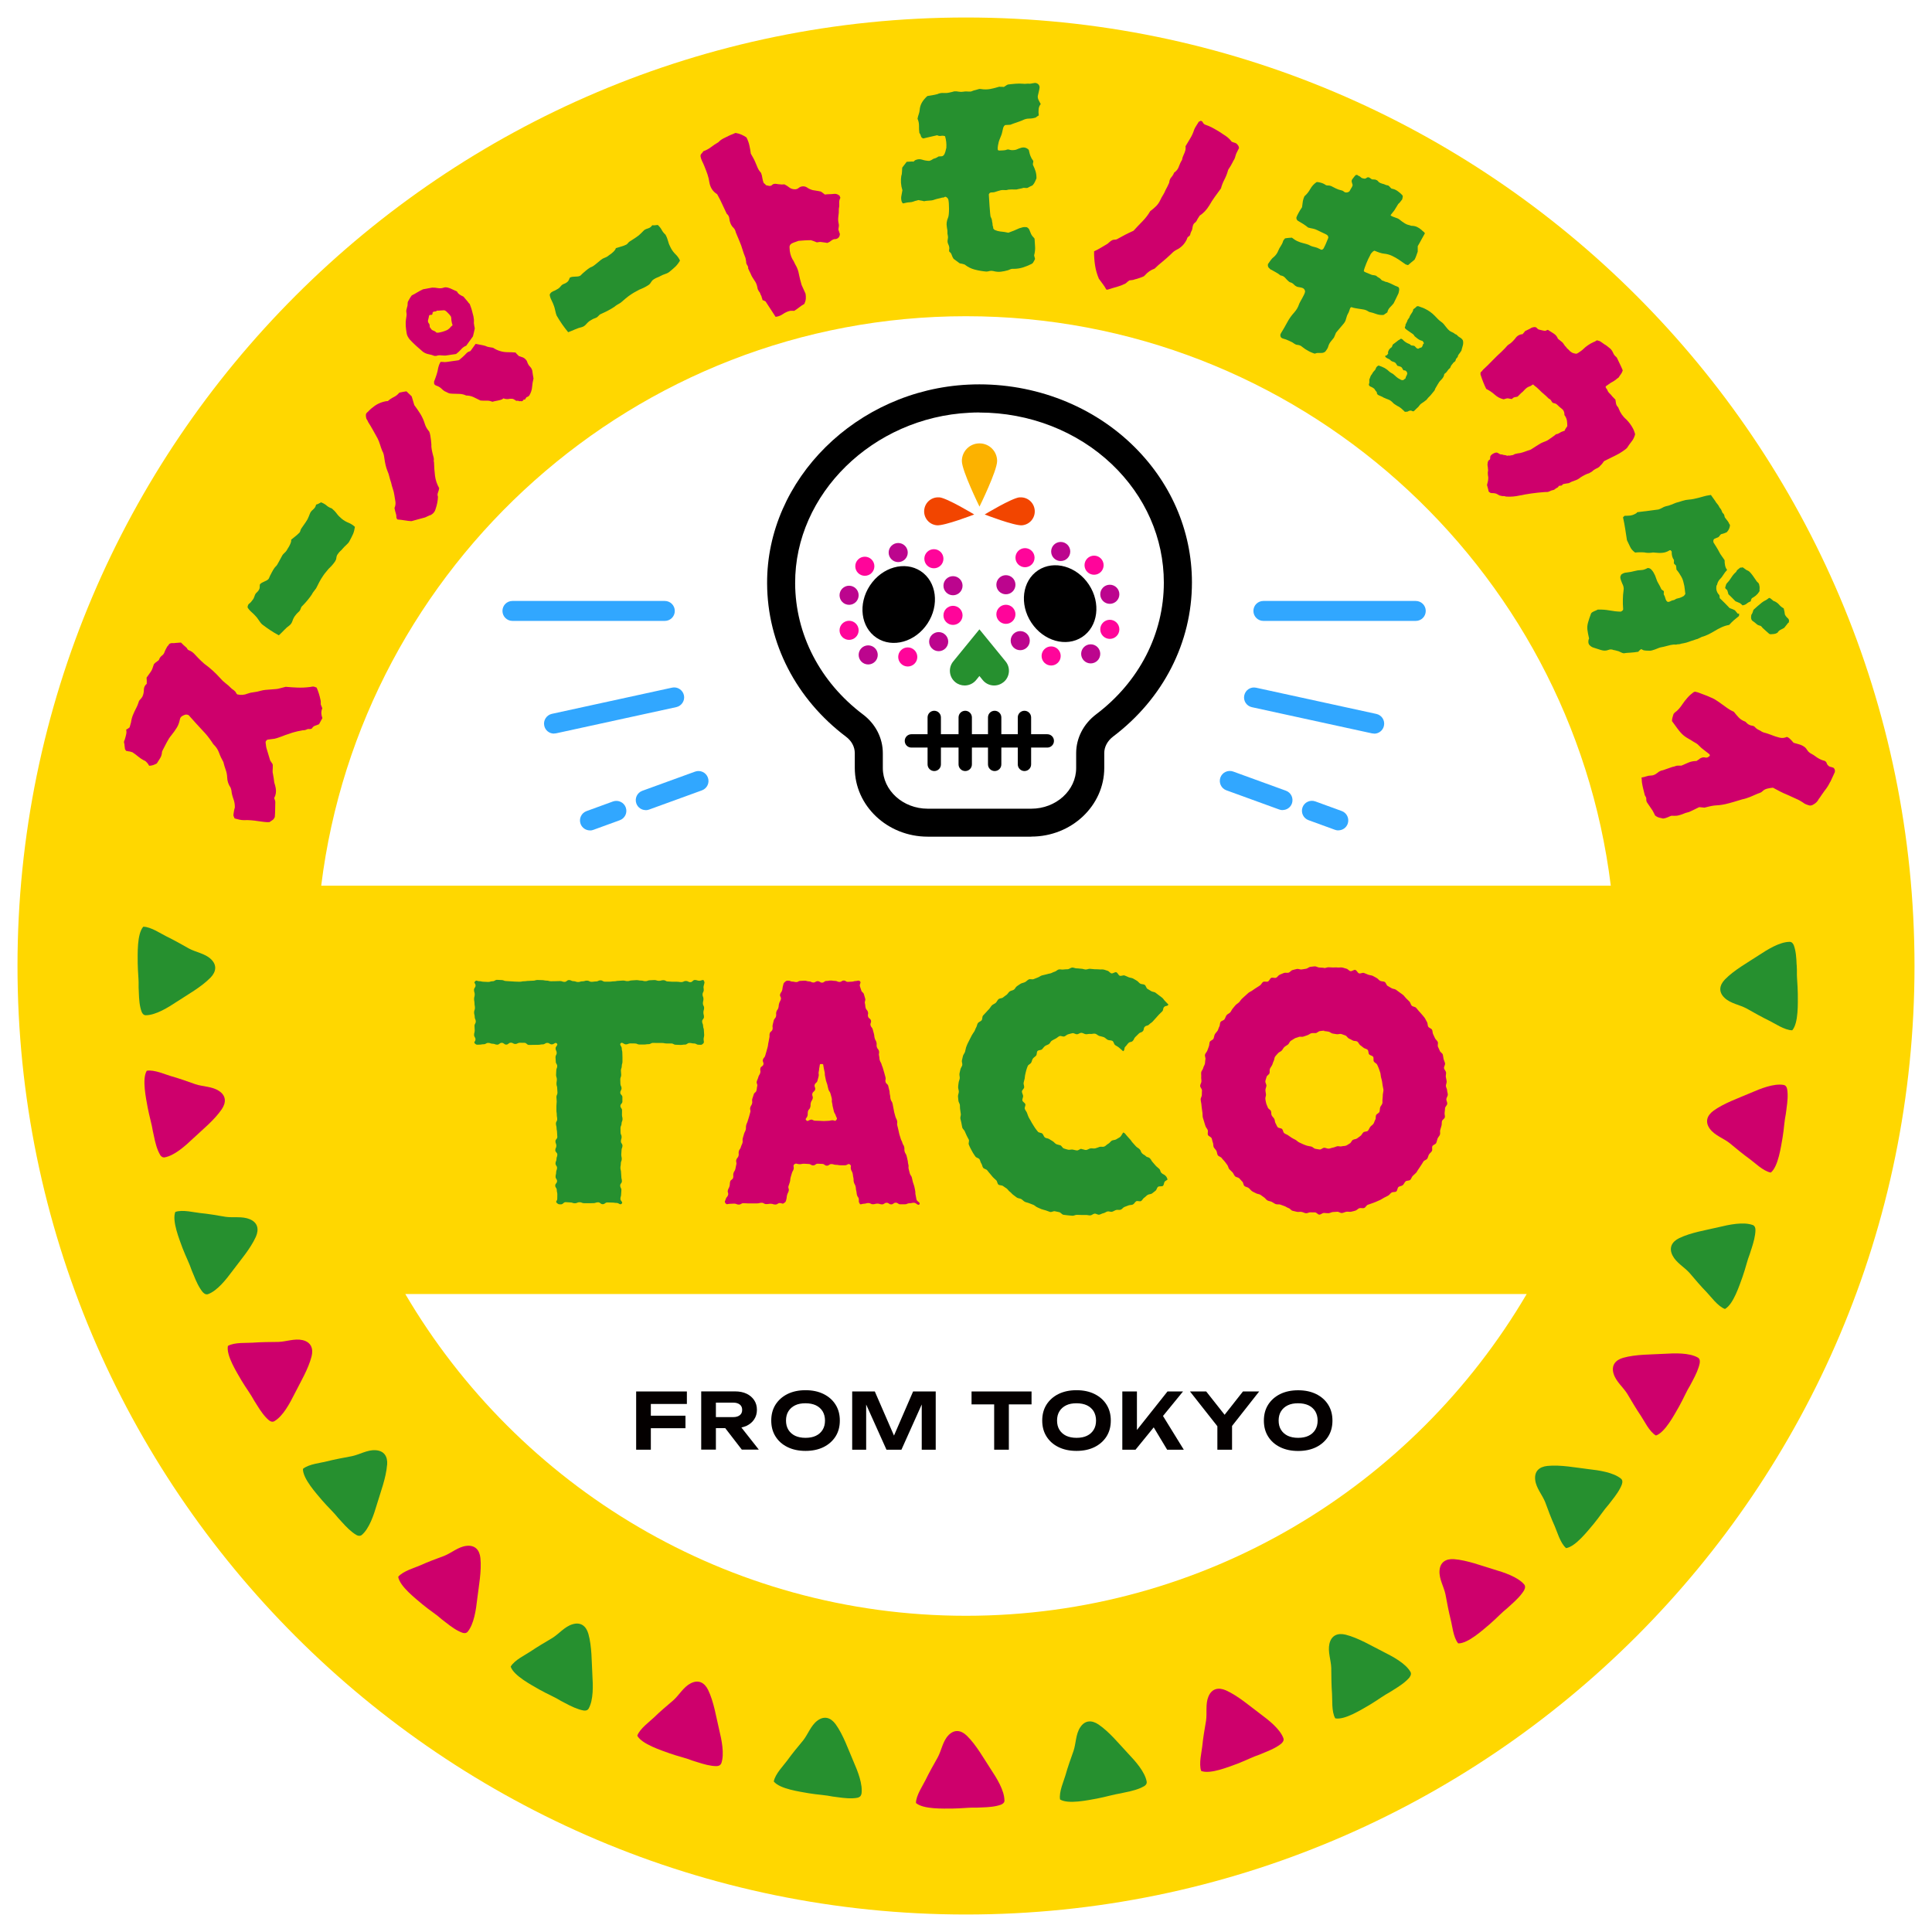 <?xml version="1.0" encoding="UTF-8"?><svg id="_レイヤー_1" xmlns="http://www.w3.org/2000/svg" viewBox="0 0 275 275"><defs><style>.cls-1{fill:#ce006c;}.cls-1,.cls-2,.cls-3,.cls-4,.cls-5,.cls-6,.cls-7,.cls-8,.cls-9,.cls-10{stroke-width:0px;}.cls-2{fill:#f24500;}.cls-3{fill:#ff059a;}.cls-4{fill:#26902f;}.cls-5{fill:#fcb200;}.cls-6{fill:#bc058e;}.cls-7{fill:#000;}.cls-8{fill:#040000;}.cls-9{fill:#31a7ff;}.cls-10{fill:gold;}</style></defs><path class="cls-10" d="M137.5,2.49C63.06,2.49,2.49,63.06,2.49,137.5s60.56,135.01,135.01,135.01,135.01-60.56,135.01-135.01S211.94,2.49,137.5,2.49ZM137.5,45.01c47.13,0,86.14,35.44,91.78,81.06H45.72c5.65-45.63,44.65-81.06,91.78-81.06ZM137.5,229.99c-33.98,0-63.73-18.42-79.81-45.8h159.62c-16.08,27.38-45.83,45.8-79.81,45.8Z"/><path class="cls-9" d="M201.52,88.38h-21.69c-.78,0-1.42-.63-1.42-1.42s.63-1.42,1.42-1.42h21.69c.78,0,1.42.63,1.42,1.42s-.63,1.42-1.42,1.42Z"/><path class="cls-9" d="M195.6,104.42c-.1,0-.2-.01-.3-.03l-17.11-3.73c-.77-.17-1.25-.92-1.08-1.69.17-.77.92-1.25,1.69-1.08l17.11,3.73c.77.17,1.25.92,1.08,1.69-.14.66-.73,1.12-1.38,1.12Z"/><path class="cls-9" d="M182.55,115.31c-.16,0-.32-.03-.48-.09l-7.51-2.73c-.74-.27-1.11-1.08-.85-1.82.27-.74,1.08-1.11,1.82-.85l7.51,2.73c.74.27,1.11,1.08.85,1.82-.21.58-.75.93-1.33.93Z"/><path class="cls-9" d="M190.49,118.2c-.16,0-.32-.03-.48-.09l-3.76-1.37c-.74-.27-1.11-1.08-.85-1.82.27-.74,1.08-1.11,1.82-.85l3.76,1.37c.74.27,1.11,1.08.85,1.82-.21.58-.75.93-1.33.93Z"/><path class="cls-9" d="M94.63,88.38h-21.69c-.78,0-1.42-.63-1.42-1.42s.63-1.42,1.42-1.42h21.69c.78,0,1.42.63,1.42,1.42s-.63,1.42-1.42,1.42Z"/><path class="cls-9" d="M78.85,104.42c-.65,0-1.24-.45-1.38-1.12-.17-.76.32-1.52,1.08-1.69l17.11-3.73c.76-.17,1.52.32,1.69,1.08s-.32,1.52-1.08,1.69l-17.11,3.73c-.1.02-.2.03-.3.03Z"/><path class="cls-9" d="M91.91,115.31c-.58,0-1.12-.36-1.33-.93-.27-.74.11-1.55.85-1.82l7.51-2.73c.74-.26,1.55.11,1.82.85.27.74-.11,1.55-.85,1.82l-7.51,2.73c-.16.06-.32.09-.48.09Z"/><path class="cls-9" d="M83.97,118.2c-.58,0-1.12-.36-1.33-.93-.27-.74.11-1.55.85-1.82l3.76-1.37c.73-.26,1.55.11,1.82.85.27.74-.11,1.55-.85,1.82l-3.76,1.37c-.16.06-.32.09-.48.09Z"/><path class="cls-4" d="M100.24,139.6c-.22-.23-.38,0-.69,0s-.32-.11-.64-.11-.32.31-.64.31-.32-.17-.64-.17-.32.16-.64.16-.32-.05-.64-.05-.32,0-.64,0-.32-.04-.64-.04-.32-.18-.64-.18-.32.09-.64.09-.32-.11-.64-.11-.32.03-.64.03-.32.13-.64.13-.32-.09-.64-.09-.32-.06-.64-.06-.32.04-.64.04-.32.1-.64.1-.32-.08-.64-.08-.32.04-.64.04-.32.07-.64.07-.32.05-.64.05-.32,0-.64,0-.32-.19-.64-.19-.32.16-.64.16-.32.05-.64.05-.32-.17-.64-.17-.32.1-.64.1-.32.1-.64.1-.32-.12-.64-.12-.32-.16-.64-.16-.32.26-.64.26-.32-.12-.64-.12-.32.02-.64.02-.32.01-.64.01-.32-.09-.64-.09-.32-.07-.64-.07-.32-.02-.64-.02-.32.1-.64.1-.32.03-.64.03-.32.05-.64.05-.32.07-.64.07-.32-.02-.64-.02-.32-.04-.64-.04-.32-.04-.64-.04-.32-.14-.64-.14-.32-.03-.64-.03-.32.2-.64.2-.32.1-.64.1-.32-.03-.64-.03-.32-.08-.64-.08-.35-.2-.58.03.07.26.07.58-.22.32-.22.64.1.32.1.64-.09.32-.09.64.06.32.06.64.06.32.06.64-.12.32-.12.64.09.32.09.64.15.32.15.64-.18.32-.18.64.03.32.03.64-.09.32-.09.64.2.32.2.64-.31.37-.08.59.27.16.6.16.32-.06.65-.06.32-.19.64-.19.32.12.64.12.32.13.64.13.32-.26.65-.26.32.25.64.25.32-.27.65-.27.32.18.64.18.32-.17.65-.17.32.01.65.01.32.3.65.3.32-.01.65-.01.32-.01.65-.01.32-.06.65-.06.32-.21.65-.21.32.21.65.21.48-.36.71-.13-.18.38-.18.7.16.32.16.63-.17.32-.17.63.04.31.04.63.2.31.2.63-.13.32-.13.63-.03.32-.03.63.11.32.11.63-.05.31-.05.63.1.32.1.63.04.32.04.63-.15.32-.15.63.04.32.04.63-.04.32-.04.63,0,.32,0,.63.05.32.05.63.06.32.06.63-.18.32-.18.63.09.32.09.63.07.32.07.63.04.31.04.63-.27.32-.27.63.13.31.13.63-.15.32-.15.63.29.32.29.63-.12.32-.12.63-.14.32-.14.63.22.32.22.63-.13.32-.13.63-.08.32-.08.63.21.32.21.63-.26.32-.26.63.22.32.22.63.08.32.08.63-.01.32-.01.63-.3.35-.07.57.27.21.6.21.33-.31.66-.31.33.04.66.04.33.12.66.12.33-.15.66-.15.33.14.66.14.33,0,.66,0,.33-.01.66-.01.33-.12.66-.12.33.27.66.27.33-.25.66-.25.33.02.66.02.33.05.66.05.48.34.72.11-.18-.37-.18-.69.1-.32.1-.63.04-.32.04-.63-.17-.31-.17-.63.24-.31.24-.63-.08-.32-.08-.63-.04-.32-.04-.63-.09-.32-.09-.63.06-.31.06-.63.13-.32.13-.63-.07-.32-.07-.63.04-.32.04-.63.13-.32.13-.63-.22-.32-.22-.63.1-.32.1-.63-.15-.32-.15-.63-.01-.32-.01-.63.15-.32.15-.63.14-.32.14-.63-.08-.32-.08-.63.01-.31.01-.63-.23-.32-.23-.63.28-.31.28-.63,0-.32,0-.63-.3-.32-.3-.63.18-.32.18-.63-.16-.32-.16-.63-.02-.32-.02-.63.13-.32.13-.63-.04-.32-.04-.63.12-.32.12-.63.1-.32.1-.63,0-.32,0-.63-.02-.32-.02-.63-.08-.32-.08-.63-.37-.51-.15-.73.42.16.74.16.32-.14.65-.14.32.01.64.01.32.15.64.15.32,0,.64,0,.32-.05.65-.05.32-.18.64-.18.32.01.65.01.32,0,.64,0,.32.07.65.07.32,0,.65,0,.32.18.65.18.32.03.65.03.32-.05.65-.05.32-.23.65-.23.32.07.65.07.32.18.65.18.39.08.62-.14.09-.3.09-.62.08-.32.08-.64-.04-.32-.04-.64-.11-.32-.11-.64-.14-.32-.14-.64.26-.32.26-.64-.08-.32-.08-.64.1-.32.1-.64-.17-.32-.17-.64.08-.32.08-.64-.13-.32-.13-.64.17-.32.17-.64-.08-.31,0-.62c.09-.36.19-.5-.03-.72Z"/><path class="cls-1" d="M122.3,171.33c.26.2.33.01.65.01s.33-.1.65-.1.33.17.65.17.33-.09.65-.09.33.11.65.11.33-.23.65-.23.33.23.65.23.33-.24.65-.24.33.23.65.23.33,0,.65,0,.33-.15.65-.15.33-.07.65-.07.57.47.77.22-.34-.37-.42-.68-.04-.32-.12-.63,0-.33-.07-.64-.05-.32-.13-.63-.12-.3-.2-.61-.06-.32-.14-.62-.21-.28-.29-.59-.08-.31-.16-.62.04-.34-.05-.65-.03-.32-.11-.63-.06-.32-.15-.63-.19-.28-.27-.59.02-.34-.06-.65-.18-.28-.26-.59-.16-.29-.24-.6-.11-.3-.19-.61-.06-.32-.14-.63-.06-.31-.15-.62.05-.35-.03-.66-.15-.29-.24-.6-.09-.31-.17-.62-.04-.32-.12-.63-.04-.32-.12-.63-.19-.28-.27-.59-.02-.33-.1-.64,0-.33-.09-.64-.07-.31-.15-.62-.29-.25-.38-.56.07-.35-.01-.66-.08-.31-.17-.62-.1-.31-.18-.62-.13-.3-.21-.61-.18-.29-.26-.6-.02-.33-.1-.64.07-.35-.01-.66-.23-.27-.31-.58.03-.34-.05-.65-.17-.29-.25-.6-.03-.32-.11-.63-.09-.31-.17-.62-.23-.27-.31-.58.14-.37.06-.68-.32-.25-.41-.56.07-.35-.02-.66-.25-.27-.33-.58-.02-.33-.1-.64.12-.36.04-.67-.1-.31-.18-.62-.3-.25-.38-.56-.12-.3-.2-.61.24-.49,0-.7c-.21-.18-.32-.02-.6-.02s-.28.09-.56.09-.28.03-.56.03-.28-.19-.56-.19c-.31,0-.31.2-.62.2s-.31-.15-.62-.15-.31-.05-.62-.05-.31.06-.62.06-.31.24-.62.24-.31-.21-.62-.21-.31.19-.62.19-.31-.16-.62-.16-.31-.1-.62-.1-.31.03-.62.03c-.28,0-.28.17-.56.17s-.28-.07-.56-.07-.28-.13-.56-.13-.3,0-.51.18c-.24.21-.18.23-.27.54s-.04.32-.12.63-.2.28-.29.59.19.38.11.69-.16.29-.25.6-.03.32-.11.63-.21.28-.29.58.03.34-.05.65-.24.27-.32.58-.07.31-.15.62.06.35-.03.66-.31.25-.39.56.02.34-.06.65-.04.32-.12.63-.03.32-.11.63-.09.31-.17.62-.1.31-.18.62-.24.27-.33.58.15.37.07.68-.35.24-.43.55.07.35-.02.66-.19.28-.27.59-.13.3-.22.61.14.37.06.68-.03.32-.11.63-.31.25-.39.56-.11.3-.2.61.05.35-.03.66-.18.28-.26.59.09.36,0,.67-.09.31-.17.62-.11.3-.19.61-.14.29-.22.61.01.34-.07.65-.16.29-.24.6-.1.31-.18.62.05.34-.04.65-.15.29-.23.6-.21.28-.29.59.04.34-.04.65-.24.27-.32.58.09.36,0,.67-.05.32-.13.63-.18.28-.27.59.03.34-.05.65-.34.24-.42.55-.01.33-.09.64-.16.29-.24.6.12.36.03.67-.25.27-.33.58-.23.34-.03.59.27.08.59.08.33-.03.65-.03.33.14.65.14.33-.2.65-.2.33.03.65.03.33,0,.65,0,.33,0,.65,0,.33-.09.65-.09.33.19.65.19.33-.05.65-.05.33.11.65.11.33-.21.65-.21.33.19.59,0,.24-.2.32-.51.03-.32.11-.63.15-.29.23-.6-.12-.36-.03-.67.12-.3.2-.6.02-.32.1-.63.1-.3.18-.61.17-.28.25-.59-.14-.5.12-.69.38,0,.71,0,.32-.07.65-.07.32.04.65.04.32.2.65.2.32-.24.65-.24.32.03.65.03.32.25.65.25.32-.23.65-.23.32.11.65.11.32.06.65.06.32,0,.65,0,.42-.3.68-.11.06.34.14.65.16.29.24.59.03.32.11.63-.01.33.07.64.16.29.24.59.02.32.1.63.03.32.11.63.23.27.26.59c.02.34-.07.43.18.62ZM114.75,159.47c-.19-.26.09-.31.18-.62s0-.34.07-.65.24-.27.33-.59,0-.34.08-.65.19-.29.27-.6-.13-.37-.05-.69.3-.26.39-.57-.15-.38-.06-.69.31-.25.39-.57.09-.31.17-.63-.06-.35.02-.67.02-.33.1-.65-.04-.44.29-.44.22.12.3.44.04.32.13.64,0,.34.08.65.05.32.13.64.12.3.2.62.06.32.15.63.21.28.29.59.08.31.17.63-.04.35.05.66.03.33.12.64.06.32.15.63.19.29.27.6.27.31.08.58-.24.06-.55.06-.31.08-.62.08-.31.03-.62.03-.31-.03-.62-.03-.31-.02-.62-.02-.34-.21-.64-.14c-.33.08-.42.32-.61.07Z"/><path class="cls-4" d="M153.93,163.52c-.21,0-.42.24-.63.23s-.41-.09-.62-.12-.44.06-.64.02-.41-.12-.61-.18-.31-.38-.5-.45-.41-.08-.6-.18-.31-.3-.49-.4-.35-.21-.52-.32-.44-.09-.6-.22-.2-.4-.35-.54-.48-.11-.62-.26-.26-.33-.39-.5-.22-.36-.34-.53-.21-.36-.31-.54-.22-.35-.31-.54-.14-.39-.22-.59-.24-.36-.31-.56.13-.46.08-.66-.4-.35-.43-.55.13-.44.11-.64-.17-.41-.17-.62.31-.4.32-.61-.11-.43-.08-.63.11-.4.15-.6.03-.42.09-.62.08-.42.15-.61.12-.41.21-.59.38-.27.48-.45.12-.41.24-.58.33-.27.46-.43.06-.5.2-.65.49-.1.64-.24.25-.33.42-.46.39-.17.56-.28.24-.39.42-.49.36-.21.55-.3.34-.27.54-.35.48.11.68.05.36-.27.56-.31.4-.13.61-.16.43.17.64.16.4-.21.61-.21c.22,0,.43.18.64.2s.44-.07.66-.04.47-.08.68-.03.39.26.59.32.44.09.64.17.35.28.55.38.48.04.67.15.21.47.39.6.38.21.54.35.43.36.59.52c.29-.15.09-.43.33-.66s.2-.27.43-.5.39-.07.62-.31.13-.33.37-.56.24-.22.47-.46.35-.12.58-.35.06-.41.29-.64.38-.09.61-.32.28-.19.51-.42.21-.26.44-.49.21-.26.44-.49.24-.22.47-.46.06-.41.29-.64.45-.05.6-.34c-.15-.15-.29-.32-.44-.46s-.26-.34-.41-.48-.34-.25-.5-.38-.33-.26-.5-.38-.44-.1-.61-.22-.36-.21-.53-.32-.21-.46-.39-.57-.45-.07-.63-.17-.3-.32-.49-.42-.36-.23-.55-.32-.42-.09-.61-.17-.38-.18-.58-.25-.48.11-.68.04-.3-.44-.5-.5-.49.21-.69.16-.35-.32-.55-.37-.4-.15-.61-.18-.43.01-.63-.02-.42,0-.63-.02-.41-.04-.62-.06-.42.11-.63.1-.41-.11-.62-.11-.43-.06-.64-.05-.44-.13-.65-.12-.41.22-.62.24-.43,0-.64.04-.45-.05-.65-.01-.38.27-.59.32-.39.19-.6.24-.41.08-.62.15-.42.08-.62.15-.37.22-.57.29-.4.15-.59.23-.49-.05-.68.04-.34.28-.53.38-.42.12-.61.22-.35.25-.54.36-.26.38-.44.5-.43.13-.6.25-.27.35-.44.48-.35.24-.51.38-.48.1-.64.24-.24.38-.39.52-.4.21-.55.36-.25.36-.39.52-.31.3-.44.47-.31.3-.44.47-.07.49-.19.66-.42.23-.54.41-.13.43-.24.61-.16.4-.27.58-.25.35-.35.54-.2.38-.29.57-.2.38-.29.57-.17.39-.24.59-.08.43-.15.63-.23.37-.29.58-.1.42-.15.63.09.46.05.67-.22.39-.26.6-.11.41-.14.63.06.44.04.65-.14.41-.16.63-.07.42-.07.64.1.43.1.64-.12.43-.12.64.05.43.06.64.19.41.21.62,0,.43.04.64.05.42.09.63-.11.46-.06.67.1.42.15.63.06.43.12.64.3.36.37.56.18.39.26.59.21.37.3.57-.08.5,0,.7.17.4.27.59.21.38.31.57.25.36.36.54.46.21.58.39.13.42.26.6.13.44.26.61.44.19.58.36.26.34.4.49.26.33.41.49.31.29.47.44.15.47.31.61.5.08.66.21.36.23.53.36.27.34.45.46.3.32.48.44.33.27.52.39.43.1.62.21.33.3.52.39.42.11.61.2.4.14.6.23.35.27.55.35.39.19.59.26.41.12.62.18.4.16.61.22.47-.15.68-.1.41.09.62.13.38.33.59.37.43.05.64.08.43.04.64.06.44-.14.65-.13.42.02.64.02.42.01.63,0,.42.07.63.06.4-.22.61-.25.44.18.65.15.4-.18.6-.21.38-.2.59-.25.45.09.65.04.38-.19.58-.25.45.03.65-.04.33-.31.53-.39.39-.14.58-.22.44-.04.63-.13.29-.36.47-.46.51.07.69-.03.27-.37.45-.48.31-.29.49-.4.45-.08.62-.2.33-.26.5-.39.19-.43.36-.56.54,0,.7-.14.12-.49.28-.63.23-.13.38-.28c-.15-.29-.08-.31-.32-.54s-.32-.15-.55-.38-.1-.36-.33-.59-.26-.2-.49-.44-.2-.26-.43-.5-.16-.3-.39-.54-.37-.1-.6-.33-.3-.16-.53-.4-.11-.35-.35-.58-.29-.18-.52-.41-.21-.26-.44-.49-.18-.29-.41-.52-.21-.25-.44-.49-.2-.33-.5-.48c-.15.15-.28.49-.44.63s-.39.22-.57.35-.47.08-.65.2-.3.34-.5.44-.34.3-.55.39-.47-.02-.68.05-.4.16-.62.21-.44-.03-.66,0-.41.21-.62.23-.43-.12-.65-.12Z"/><path class="cls-1" d="M188.45,146.76c.21,0,.42.06.63.08s.39.24.59.27.4.06.6.1.45-.09.65-.03.4.14.59.21.3.34.49.43.37.17.55.28.47.04.64.15.24.37.4.5.33.24.49.38.44.15.59.3.08.48.21.64.45.18.57.35,0,.49.1.67.38.26.47.45.18.38.25.57.14.39.2.59.05.41.1.62.12.4.15.6.07.41.09.62.11.42.11.62-.07.42-.09.63,0,.42-.04.63.02.44-.03.64-.25.37-.31.57-.03.44-.1.63-.39.28-.48.47,0,.47-.11.64-.15.41-.26.58-.33.28-.46.45-.19.4-.33.55-.5.09-.65.23-.23.36-.39.49-.33.25-.5.37-.42.11-.6.21-.25.41-.43.5-.36.25-.55.32-.43.04-.63.1-.44-.06-.64-.01-.38.16-.59.19-.4.14-.61.15-.42-.13-.63-.13-.43.27-.63.25-.42-.07-.63-.1-.37-.27-.58-.32-.41-.06-.61-.12-.39-.14-.58-.22-.38-.17-.56-.26-.32-.26-.5-.36-.37-.17-.54-.29-.34-.22-.51-.35-.4-.17-.56-.31-.15-.43-.29-.58-.51-.11-.64-.27-.19-.39-.3-.56-.08-.44-.18-.62-.28-.32-.37-.5-.03-.43-.11-.62-.38-.3-.44-.5-.18-.39-.23-.59-.09-.42-.12-.62.1-.43.09-.64-.08-.41-.08-.62.12-.41.14-.62-.18-.44-.15-.65.13-.41.17-.61.36-.33.42-.53-.02-.44.06-.63.23-.35.32-.54.12-.4.22-.58.08-.45.2-.62.29-.32.42-.48.38-.22.52-.37.22-.36.37-.5.35-.23.52-.36.22-.41.39-.52.36-.23.54-.34.41-.13.6-.22.46.03.66-.05.38-.14.58-.2.36-.23.56-.28.42,0,.62-.02.39-.26.59-.28.42-.07.63-.07M188.45,137.76c-.21,0-.43-.05-.64-.04s-.44-.18-.65-.17-.43.05-.64.07-.4.24-.61.27-.42.06-.63.1-.46-.11-.67-.07-.42.11-.63.16-.36.31-.56.37-.46-.03-.66.04-.4.17-.6.25-.32.34-.52.43-.5-.07-.69.02-.27.41-.46.51-.51-.04-.69.06-.27.39-.45.5-.36.23-.54.35-.36.23-.53.36-.38.2-.55.33-.31.29-.48.43-.31.29-.47.43-.26.35-.41.5-.35.25-.5.41-.27.33-.41.49-.21.38-.35.54-.39.23-.52.4-.17.4-.29.58-.45.21-.57.39-.06.47-.17.65-.14.41-.25.59-.29.32-.39.51-.1.42-.19.62-.45.27-.53.46-.05.44-.13.64-.15.4-.22.6-.27.36-.33.57.11.48.06.68-.03.43-.08.64-.2.39-.24.6-.25.39-.28.6.02.44,0,.65.04.43.03.65-.18.42-.18.63.26.43.26.64-.03.42-.02.64-.18.44-.17.65.07.42.1.64.03.43.07.64.06.43.09.64,0,.44.05.65.14.41.19.62.13.41.19.61.25.37.32.57-.05.47.02.67.44.28.53.48.09.42.18.62.03.46.12.65.28.34.38.52.09.45.2.63.44.23.56.41.29.31.42.48.25.34.38.51.14.43.28.59.32.29.46.45.2.39.35.55.45.15.61.3.27.33.43.47.14.49.31.63.43.15.6.28.29.32.47.45.39.19.57.3.44.1.62.21.34.26.52.37.3.34.49.44.42.11.61.2.36.24.56.32.46,0,.66.07.39.15.6.22.37.22.58.28.35.33.56.38.42.1.63.15.44-.03.65.01.41.16.62.19.45-.15.66-.13.42,0,.64.01.41.32.62.32.43-.24.65-.24.43.05.64.04.42-.15.63-.17.42-.02.63-.04.46.21.67.18.41-.14.62-.18.45.04.66,0,.42-.1.63-.16.37-.29.57-.35.47.05.67-.02.32-.38.52-.46.41-.13.6-.21.41-.13.6-.23.4-.16.59-.26.37-.22.55-.32.39-.18.57-.29.3-.31.48-.43.5-.03.67-.16.15-.51.32-.64.45-.12.61-.26.23-.38.39-.53.52-.07.67-.22.2-.41.35-.56.32-.28.47-.44.22-.37.36-.54.22-.36.35-.53.22-.36.34-.54.42-.23.54-.4.14-.42.25-.6.32-.31.42-.5-.03-.5.07-.69.45-.25.54-.45.11-.42.19-.62.26-.36.34-.56-.03-.47.04-.67.12-.41.18-.61.02-.43.07-.64.37-.35.41-.56-.07-.45-.03-.66.03-.42.06-.64.28-.39.31-.61-.14-.44-.13-.66.2-.42.21-.63-.1-.43-.1-.64-.17-.42-.17-.63.13-.43.11-.64-.09-.42-.12-.63.06-.44.03-.65-.26-.39-.29-.6.19-.48.15-.68-.16-.41-.21-.61-.05-.43-.11-.64-.36-.33-.43-.54-.18-.38-.26-.58.05-.48-.03-.68-.3-.33-.39-.53-.17-.39-.27-.58-.05-.46-.16-.64-.43-.24-.54-.43-.05-.47-.17-.65-.19-.39-.31-.57-.28-.33-.41-.5-.29-.32-.43-.48-.27-.34-.41-.49-.47-.14-.62-.3-.17-.43-.32-.58-.3-.3-.46-.45-.27-.34-.43-.48-.35-.25-.52-.38-.34-.26-.52-.38-.45-.1-.63-.22-.37-.2-.55-.32-.23-.46-.41-.56-.46-.06-.65-.16-.32-.32-.51-.41-.37-.23-.57-.31-.43-.08-.63-.16-.39-.17-.6-.24-.48.12-.69.06-.32-.43-.53-.49-.49.22-.7.17-.37-.31-.58-.35-.41-.14-.62-.17-.44.03-.65,0-.43.01-.64,0-.42-.03-.64-.03-.36.11-.58.11c-.05.02-.06-.03-.06-.03Z"/><path class="cls-7" d="M146.79,119.09h-14.74c-5.73,0-10.38-4.39-10.38-9.78v-2.11c0-.89-.45-1.74-1.24-2.33-7.11-5.36-11.21-13.31-11.24-21.83-.07-14.82,12.76-27.51,28.6-28.29,8.68-.43,17.16,2.64,23.23,8.42,5.57,5.3,8.64,12.31,8.64,19.74,0,8.55-4.09,16.54-11.22,21.93-.8.61-1.26,1.46-1.26,2.35v2.11c0,5.39-4.66,9.78-10.38,9.78ZM139.39,58.71c-.47,0-.94.01-1.41.04-13.73.67-24.86,11.57-24.8,24.28.03,7.26,3.55,14.06,9.65,18.66,1.8,1.35,2.83,3.37,2.83,5.52v2.11c0,3.19,2.87,5.79,6.39,5.79h14.74c3.52,0,6.39-2.6,6.39-5.79v-2.11c0-2.15,1.04-4.17,2.85-5.54,6.12-4.62,9.63-11.46,9.63-18.74,0-6.32-2.63-12.31-7.4-16.85-4.96-4.72-11.77-7.36-18.88-7.36Z"/><ellipse class="cls-7" cx="150.9" cy="85.91" rx="4.91" ry="5.69" transform="translate(-22.36 97.42) rotate(-33.45)"/><circle class="cls-3" cx="157.97" cy="89.58" r="1.36"/><circle class="cls-6" cx="157.97" cy="84.59" r="1.36"/><circle class="cls-3" cx="155.73" cy="80.45" r="1.36"/><circle class="cls-6" cx="150.98" cy="78.5" r="1.36"/><circle class="cls-3" cx="145.9" cy="79.38" r="1.36"/><circle class="cls-6" cx="143.18" cy="83.23" r="1.36"/><circle class="cls-3" cx="143.18" cy="87.44" r="1.36"/><circle class="cls-6" cx="145.22" cy="91.19" r="1.36"/><circle class="cls-3" cx="149.62" cy="93.37" r="1.36"/><circle class="cls-6" cx="155.25" cy="93.07" r="1.36"/><ellipse class="cls-7" cx="127.93" cy="86.06" rx="5.69" ry="4.91" transform="translate(-14.4 145.35) rotate(-56.55)"/><path class="cls-3" d="M122.22,89.72c0,.75-.61,1.36-1.36,1.36s-1.36-.61-1.36-1.36c0-.75.61-1.36,1.36-1.36s1.36.61,1.36,1.36Z"/><path class="cls-6" d="M122.22,84.73c0,.75-.61,1.36-1.36,1.36s-1.36-.61-1.36-1.36.61-1.36,1.36-1.36,1.36.61,1.36,1.36Z"/><path class="cls-3" d="M124.46,80.6c0,.75-.61,1.36-1.36,1.36s-1.36-.61-1.36-1.36.61-1.36,1.36-1.36,1.36.61,1.36,1.36Z"/><path class="cls-6" d="M129.21,78.65c0,.75-.61,1.36-1.36,1.36s-1.36-.61-1.36-1.36.61-1.36,1.36-1.36,1.36.61,1.36,1.36Z"/><circle class="cls-3" cx="132.93" cy="79.53" r="1.36"/><circle class="cls-6" cx="135.65" cy="83.37" r="1.36"/><circle class="cls-3" cx="135.65" cy="87.59" r="1.36"/><path class="cls-6" d="M134.97,91.33c0,.75-.61,1.36-1.36,1.36s-1.36-.61-1.36-1.36c0-.75.61-1.36,1.36-1.36s1.36.61,1.36,1.36Z"/><path class="cls-3" d="M130.57,93.51c0,.75-.61,1.36-1.36,1.36s-1.36-.61-1.36-1.36.61-1.36,1.36-1.36,1.36.61,1.36,1.36Z"/><circle class="cls-6" cx="123.58" cy="93.22" r="1.36"/><path class="cls-5" d="M141.93,65.62c0,1.39-2.51,6.49-2.51,6.49,0,0-2.51-5.1-2.51-6.49s1.12-2.51,2.51-2.51,2.51,1.12,2.51,2.51Z"/><path class="cls-2" d="M133.71,70.79c1.1.1,4.96,2.44,4.96,2.44,0,0-4.21,1.63-5.31,1.54s-1.91-1.06-1.81-2.16,1.06-1.91,2.16-1.81Z"/><path class="cls-2" d="M145.12,70.79c-1.1.1-4.96,2.44-4.96,2.44,0,0,4.21,1.63,5.31,1.54s1.91-1.06,1.81-2.16-1.06-1.91-2.16-1.81Z"/><path class="cls-7" d="M149.07,104.51h-2.3v-2.39c0-.52-.42-.95-.95-.95h0c-.52,0-.95.42-.95.95v2.39h-2.34v-2.39c0-.52-.42-.95-.95-.95s-.95.42-.95.95v2.39h-2.29v-2.39c0-.52-.42-.95-.95-.95s-.95.42-.95.95v2.39h-2.51v-2.39c0-.52-.42-.95-.95-.95s-.95.42-.95.95v2.39h-2.3c-.52,0-.95.42-.95.95s.42.95.95.95h2.3v2.39c0,.52.42.95.95.95s.95-.42.95-.95v-2.39h2.51v2.39c0,.52.42.95.95.95s.95-.42.95-.95v-2.39h2.29v2.39c0,.52.42.95.95.95s.95-.42.95-.95v-2.39h2.34v2.39c0,.52.42.95.95.95s.95-.42.95-.95v-2.39h2.3c.52,0,.95-.42.95-.95s-.42-.95-.95-.95Z"/><path class="cls-4" d="M142.84,97.1c.9-.73,1.03-2.06.3-2.95l-3.73-4.57-3.73,4.57c-.73.9-.6,2.22.3,2.95.39.32.86.47,1.33.47.61,0,1.21-.26,1.63-.77l.47-.58.47.58c.73.9,2.06,1.03,2.95.3Z"/><polygon class="cls-8" points="90.55 206.35 92.64 206.35 92.64 203.29 97.57 203.29 97.57 201.51 92.64 201.51 92.64 199.84 97.77 199.84 97.77 198.06 90.55 198.06 90.55 206.35"/><path class="cls-8" d="M106.27,202.95c.46-.22.83-.53,1.08-.92.26-.39.39-.84.39-1.36s-.13-.98-.39-1.37c-.26-.39-.62-.7-1.08-.92-.46-.22-1.01-.33-1.63-.33h-4.83v8.29h2.09v-3.06h1.33l2.36,3.06h2.42l-2.48-3.15c.27-.06.51-.14.74-.24ZM101.9,199.65h2.47c.39,0,.7.09.93.27.23.18.34.43.34.76s-.11.58-.34.76c-.23.18-.54.27-.93.27h-2.47v-2.06Z"/><path class="cls-8" d="M117.22,198.42c-.73-.36-1.59-.54-2.56-.54s-1.83.18-2.56.54c-.73.36-1.3.87-1.71,1.51-.41.65-.61,1.4-.61,2.27s.2,1.62.61,2.27c.41.65.97,1.15,1.71,1.51.73.36,1.59.54,2.56.54s1.83-.18,2.56-.54c.73-.36,1.3-.87,1.71-1.51.41-.65.61-1.4.61-2.27s-.2-1.62-.61-2.27c-.41-.65-.98-1.15-1.71-1.51ZM117.09,203.52c-.23.37-.54.65-.96.85-.41.2-.91.29-1.48.29s-1.06-.1-1.47-.29c-.41-.2-.73-.48-.96-.85-.23-.37-.34-.81-.34-1.32s.11-.95.34-1.32c.23-.37.55-.65.96-.85.41-.2.9-.29,1.47-.29s1.07.1,1.48.29c.41.2.73.48.96.85.22.37.34.81.34,1.32s-.11.95-.34,1.32Z"/><polygon class="cls-8" points="127.25 204.34 124.52 198.06 121.3 198.06 121.3 206.35 123.29 206.35 123.29 199.92 126.18 206.35 128.31 206.35 131.2 199.91 131.2 206.35 133.19 206.35 133.19 198.06 129.97 198.06 127.25 204.34"/><polygon class="cls-8" points="138.29 199.9 141.51 199.9 141.51 206.35 143.6 206.35 143.6 199.9 146.83 199.9 146.83 198.06 138.29 198.06 138.29 199.9"/><path class="cls-8" d="M155.79,198.42c-.73-.36-1.59-.54-2.56-.54s-1.83.18-2.56.54c-.73.36-1.3.87-1.71,1.51-.41.65-.61,1.4-.61,2.27s.2,1.62.61,2.27c.41.65.97,1.15,1.71,1.51.73.36,1.59.54,2.56.54s1.83-.18,2.56-.54c.73-.36,1.3-.87,1.71-1.51.41-.65.61-1.4.61-2.27s-.2-1.62-.61-2.27c-.41-.65-.98-1.15-1.71-1.51ZM155.67,203.52c-.23.37-.54.65-.96.85-.41.2-.91.29-1.48.29s-1.06-.1-1.47-.29c-.41-.2-.73-.48-.96-.85-.23-.37-.34-.81-.34-1.32s.11-.95.34-1.32c.23-.37.55-.65.96-.85.41-.2.9-.29,1.47-.29s1.07.1,1.48.29c.41.2.73.48.96.85.22.37.34.81.34,1.32s-.11.95-.34,1.32Z"/><polygon class="cls-8" points="168.39 198.06 166.18 198.06 161.83 203.54 161.83 198.06 159.75 198.06 159.75 206.35 161.63 206.35 164.22 203.17 166.13 206.35 168.5 206.35 165.54 201.55 168.39 198.06"/><polygon class="cls-8" points="176.92 198.06 174.31 201.38 171.69 198.06 169.38 198.06 173.28 203.01 173.28 206.35 175.37 206.35 175.37 202.97 179.23 198.06 176.92 198.06"/><path class="cls-8" d="M189.05,199.94c-.41-.65-.98-1.15-1.71-1.51-.73-.36-1.59-.54-2.56-.54s-1.83.18-2.56.54c-.73.36-1.3.87-1.71,1.51-.41.65-.61,1.4-.61,2.27s.2,1.62.61,2.27c.41.65.97,1.15,1.71,1.51.73.36,1.59.54,2.56.54s1.83-.18,2.56-.54c.73-.36,1.3-.87,1.71-1.51.41-.65.61-1.4.61-2.27s-.2-1.62-.61-2.27ZM187.21,203.52c-.23.37-.54.65-.96.85-.41.2-.91.29-1.48.29s-1.06-.1-1.47-.29c-.41-.2-.73-.48-.96-.85-.23-.37-.34-.81-.34-1.32s.11-.95.34-1.32c.23-.37.55-.65.96-.85.41-.2.9-.29,1.47-.29s1.07.1,1.48.29c.41.2.73.48.96.85.22.37.34.81.34,1.32s-.11.95-.34,1.32Z"/><path class="cls-4" d="M232.99,72.95s.07-.03.09-.05c.53-.07,1.03-.13,1.52-.19.48-.06.97-.13,1.46-.19.19-.06.37-.14.53-.23.16-.1.33-.18.53-.23.27-.05.52-.12.75-.22.23-.09.46-.18.7-.28.31-.08.61-.17.91-.27.3-.1.61-.16.93-.18.83-.04,2.25-.52,2.47-.55.23-.04.45-.07.65-.11l.62.87c.09.23.46.55.53.76.07.2.25.32.33.5.06.12.11.24.15.36.04.12.21.18.23.29.03.08.09.2.09.32s.52.66.6.87c.01.06.04.11.07.15.03.04.07.1.1.18-.02.19-.06.36-.13.52-.07.16-.18.32-.32.48-.1.05-.22.1-.36.15-.15.05-.3.1-.47.14-.08.07-.14.14-.19.21-.04.07-.11.14-.19.21-.33.14-.29.11-.59.25-.12.1-.15.27-.1.5.12.18.25.39.39.62.15.24.29.47.41.71.09.2.21.38.34.56.13.18.27.38.42.6.03.08.04.16.03.26,0,.09,0,.2.03.31.03.33.13.62.32.85-.2.21-.38.44-.54.7-.14.24-.31.45-.49.63l-.05.05-.05.06c-.15.2-.25.43-.3.67l-.09.15-.02.24c-.02.24.02.6.32.96.03.04.06.07.09.1.01.03.02.07.04.1l.04.36.26.25c.37.36.7.69.98.99l.16.17.22.08c.17.06.33.13.47.2.04.02.08.05.12.1l.36.43.2-.03c-.02.11-.03.23-.02.34l-.76.63c-.08.07-.17.15-.28.26-.1.1-.23.23-.37.39-.36.06-.72.17-1.07.33-.35.16-.69.34-1.03.55-.3.18-.59.34-.88.48-.29.14-.59.26-.9.34-.18.08-.34.16-.5.24-.16.08-.06.04-.29.1-.23.06-1.19.41-1.43.48-.24.06-.48.11-.73.15-.1.05-.21.08-.34.08-.13,0-.25.02-.37.05-.26-.02-.53,0-.8.06-.28.06-.54.13-.79.2-.16.06-.63.12-.81.19-.15.06-.97.41-1.29.42-.32,0-.64,0-.95-.06l-.35-.17c-.06.05-.13.11-.2.16-.07.06-.14.13-.2.22-.21.04-.4.06-.58.08-.18.01-.36.03-.55.05-.17,0-.33.01-.49.03-.16.01-.32.03-.47.06-.13-.03-.25-.07-.37-.13-.12-.06-.23-.11-.34-.16-.13-.03-.25-.06-.37-.1-.12-.04-.23-.06-.34-.07-.27-.12-.53-.12-.78-.01-.31.12-.66.12-1.04,0-.18-.05-.36-.11-.53-.17-.17-.06-.35-.12-.53-.17-.22-.06-.42-.2-.61-.42-.12-.18-.14-.41-.08-.71l.07-.16c-.12-.52-.2-.94-.24-1.27-.04-.33,0-.66.09-1,.09-.34.24-.78.44-1.32.12-.14.28-.24.46-.31.18-.07.34-.14.48-.22.6-.02,1.17.02,1.7.12.53.1,1.06.16,1.58.17.25-.11.37-.24.34-.39-.04-.45-.05-.9-.04-1.34,0-.44.04-.87.1-1.3.03-.16.03-.33-.01-.5-.04-.17-.1-.33-.18-.47-.06-.16-.12-.31-.18-.46-.06-.15-.09-.32-.1-.49.02-.05.05-.11.07-.16.02-.05.04-.1.04-.14.24-.2.51-.31.81-.32.38-.04.73-.11,1.07-.2.33-.09.67-.14,1.01-.15.17,0,.33-.04.49-.1.15-.06.29-.12.41-.19.21,0,.37.07.5.2.13.13.23.27.32.41.18.3.31.6.4.9.07.25.18.49.32.71.14.23.26.47.37.72.01.06.06.11.14.17.08.05.16.11.25.18.01.06.01.13,0,.21-.02.08-.02.17,0,.27.1.16.17.34.22.54.05.2.13.35.25.46.1.08.25.07.44-.03.19-.1.35-.16.48-.17.15-.02.22-.12.38-.19.18-.07.3-.06.5-.13.2-.07.39-.16.57-.27.06-.05.13-.15.22-.29-.03-.25-.06-.5-.09-.75-.02-.25-.07-.51-.14-.76-.04-.21-.1-.41-.18-.62-.09-.2-.19-.4-.33-.6-.08-.14-.16-.27-.25-.39-.08-.12-.18-.24-.28-.36,0-.07,0-.16-.02-.27-.02-.1-.03-.2-.04-.3-.09-.06-.19-.17-.31-.31.02-.05.03-.13.02-.22-.01-.09-.01-.18,0-.25-.23-.32-.34-.71-.32-1.18,0-.04,0-.06-.04-.07s-.05-.05-.06-.1c-.09-.06-.17-.06-.25,0-.3.18-.61.29-.94.32-.33.04-.65.03-.97-.01-.11,0-.21-.02-.31-.03-.09,0-.2,0-.31.03-.19.02-.36.03-.52.02-.16,0-.32-.02-.49-.06-.22-.02-.44-.02-.66-.02-.22,0-.44.02-.66.04-.33-.24-.57-.51-.71-.82-.14-.31-.29-.62-.45-.94-.08-.55-.17-1.09-.25-1.62-.08-.53-.19-1.07-.31-1.63.04-.03.08-.08.12-.13.04-.05.09-.09.15-.1.15.01.32,0,.5-.01.37,0,.72-.11,1.04-.3.06-.05.11-.08.15-.1Z"/><path class="cls-1" d="M210.81,52.97c.06-.06.11-.12.17-.2.06-.08.1-.13.14-.17.45-.41.89-.84,1.3-1.27.42-.43.84-.85,1.28-1.24l.51-.51c.09-.09.18-.19.27-.3.08-.1.17-.18.27-.24.19-.11.36-.25.52-.41.16-.16.31-.32.44-.49.23-.34.58-.54,1.05-.59.02-.06.06-.12.13-.18.07-.07.13-.15.18-.24.15-.08.31-.15.48-.23.17-.08.32-.16.45-.25.06-.02.12-.04.2-.06.08-.02.13-.03.17-.03.17-.02.31.03.41.16.1.12.22.19.35.21.3.08.56.13.79.17.17-.06.26-.09.28-.11.04,0,.07,0,.08-.03.02-.02.04-.02.06,0,.28.17.56.35.83.53.27.18.47.42.58.72.23.19.43.36.62.51.19.15.33.53.54.66.09.21.28.29.44.48.27.32.63.44.74.44.06.02.11.03.16.04.05,0,.09.01.13.01.04-.04-.08.08.29-.14.11-.08.23-.15.35-.24.12-.08.23-.17.33-.27.21-.21.43-.39.68-.56.25-.17.51-.32.79-.45.09-.02.18-.06.25-.11.08-.06.15-.1.23-.14.23.04.42.11.59.23.17.11.33.23.48.34.17.09.32.19.44.3.12.1.26.21.41.33.17.17.3.37.39.59.09.23.24.42.45.59l.08.09c.13.28.27.58.42.88.15.3.29.61.42.93-.06.21-.15.39-.27.55-.12.16-.21.28-.32.47-.08.04-.18.14-.25.18-.07.05-.13.1-.18.15-.15.11-.31.21-.47.3-.16.08-.32.18-.47.3l-.43.3c-.17.16.21.47.19.53.06.17.14.31.24.41s.2.2.3.3c.09.13.19.25.3.35s.21.21.32.33c.02.17.05.35.08.54.04.19.12.35.25.48.06.06.1.14.14.26.11.3.26.58.44.84.18.25.39.49.63.69.4.4.71.83.96,1.3.04.07.07.15.1.21.03.07.06.16.1.27.02.06.04.13.07.21.03.09.03.16.01.21-.11.38-.28.7-.5.97-.22.27-.42.56-.61.86l-.17.17c-.15.11-.3.22-.44.32-.14.1-.31.21-.5.32-.34.19-.69.37-1.05.54-.36.17-.74.36-1.13.56-.06.09-.14.2-.24.33-.1.12-.2.23-.3.32-.08.11-.18.21-.31.28s-.26.14-.4.2c-.08.04-.16.09-.24.15-.09.07-.17.14-.24.21-.19.11-.32.19-.4.23-.21.06-.42.14-.62.25-.21.11-.41.22-.59.34-.25.21-.52.36-.82.45-.3.09-.59.22-.85.37-.13.02-.26.04-.4.06-.13.02-.27.05-.42.08l-.2.2c-.13.02-.25.03-.35.04-.1,0-.13.25-.3.27l-.25.16c-.23.2-.22.14-.54.23-.11.04-.44.21-.56.22-.12,0-.26.01-.41.01-1.26.09-2.47.26-3.62.5-.59.13-1.17.18-1.74.15-.57-.03.08-.02-.5-.08-.09.02-.19.01-.3-.02-.1-.03-.2-.05-.3-.07-.09-.06-.18-.11-.27-.16-.08-.05-.16-.08-.21-.1-.21-.06-.4-.08-.58-.07-.18,0-.33-.07-.47-.24-.02-.13-.05-.28-.1-.44-.05-.16-.09-.32-.13-.47.04-.15.08-.3.11-.45.04-.15.06-.28.06-.4.02-.13.01-.26-.01-.38-.03-.12-.04-.24-.04-.35-.02-.13-.01-.26.02-.38.03-.12.02-.24-.01-.35,0-.11,0-.22-.03-.31-.02-.09-.03-.18-.03-.25,0-.11.02-.24.04-.38.03-.14.09-.24.18-.3.11-.04.16-.13.16-.27-.01-.14.01-.26.07-.35.08-.11.2-.22.37-.31.17-.09.33-.14.48-.14.08,0,.19.05.35.16.16.1.3.14.41.1.09.06.22.09.38.1.16.01.27.04.33.1.15-.04.25-.05.31-.03s.14,0,.25-.03c.28-.06.27-.01.41-.11.09-.06.19-.09.28-.11.09-.02.19-.04.28-.06.24-.02.49-.07.72-.15.24-.08.47-.16.69-.24.24-.06.43-.13.57-.23.23-.15.44-.29.64-.41.2-.12.4-.25.61-.38.17-.09.34-.17.51-.23.17-.06.34-.13.51-.22.26-.19.48-.33.64-.44s.35-.25.58-.44c.15,0,.31-.06.48-.17.17-.11.3-.18.4-.2.06-.02.1-.04.14-.06.04-.02.09-.03.17-.03.04-.11.09-.23.17-.34.08-.11.15-.23.23-.34,0-.26-.02-.52-.05-.76-.04-.24-.13-.48-.28-.71-.08-.08-.1-.16-.08-.26-.02-.32-.14-.57-.37-.74-.23-.17-.44-.36-.65-.57-.11-.11-.26-.19-.45-.23-.15,0-.27-.09-.37-.28-.09-.19-.23-.31-.39-.37-.24-.25-.48-.46-.69-.64-.22-.18-.46-.4-.72-.67-.19-.19-.39-.36-.61-.52-.22-.16-.12-.23-.33-.13-.11.05-.07.11-.28.18-.21.07-.37.15-.48.23-.15.11-.29.24-.41.38-.12.14-.26.27-.41.38l-.51.51c-.13.02-.27.05-.42.08-.15.04-.27.12-.37.25-.08,0-.17,0-.28-.03-.11-.02-.22-.04-.31-.06-.08,0-.17.01-.27.04-.1.03-.21.06-.33.1-.49-.11-.92-.34-1.28-.67-.37-.33-.77-.6-1.2-.81-.3-.6-.56-1.27-.79-1.98-.04-.08-.04-.23,0-.45Z"/><path class="cls-4" d="M204.66,45.41c.15.15.31.28.48.4.19.13.37.31.53.54.07.08.16.18.27.33.1.14.24.28.4.41.14.09.28.17.43.23.15.06.25.13.3.2.03.02.08.05.14.07.06.02.11.04.14.07.14.17.29.29.46.38.17.09.3.22.41.39.04.12.06.25.05.39,0,.14-.02.26-.06.38-.02.1-.05.21-.09.32-.04.11-.07.24-.1.39l-.23.33c-.08.11-.14.19-.18.24-.05.05-.09.16-.12.32l-.24.29c-.02.06-.05.16-.1.31-.07.07-.15.13-.23.19-.08.06-.13.13-.16.2-.14.13-.25.31-.33.54l-.03.05c-.16.12-.29.27-.39.43-.1.16-.25.31-.43.43-.02.24-.13.48-.34.71-.24.23-.4.43-.49.6-.08.11-.15.24-.23.38-.08.15-.16.28-.24.41-.03.12-.06.2-.1.25-.14.16-.27.32-.39.48-.12.16-.26.31-.42.46-.05.04-.12.12-.21.24-.09.13-.16.2-.23.23-.22.17-.41.31-.57.41-.16.1-.32.27-.48.51-.05.04-.1.08-.14.13-.05.05-.1.09-.14.13-.06.05-.12.11-.18.18-.06.06-.12.12-.18.17-.09.03-.17.02-.23-.02-.06-.04-.13-.06-.2-.07-.03,0-.06,0-.08.01-.03,0-.06,0-.08.01-.06,0-.12.03-.18.07s-.12.06-.18.07c-.06,0-.11.01-.16.01-.05,0-.1,0-.16.01-.06-.06-.12-.12-.18-.18-.06-.06-.13-.12-.21-.19-.04-.05-.14-.13-.29-.24-.15-.11-.28-.18-.38-.22-.02-.01-.12-.08-.3-.19-.19-.12-.28-.19-.29-.22-.23-.25-.45-.41-.65-.49-.2-.07-.45-.17-.74-.3-.1-.07-.21-.13-.32-.17s-.22-.09-.34-.15c-.2-.07-.3-.22-.3-.45-.12-.13-.24-.29-.37-.5l-.21-.14c-.09-.06-.18-.1-.27-.13-.09-.03-.17-.09-.24-.18-.05-.08-.05-.15-.02-.22.03-.07.05-.14.05-.21,0-.11,0-.26,0-.43.05-.11.1-.23.14-.37.05-.14.12-.27.23-.38.06-.12.13-.24.22-.35.09-.11.18-.21.26-.29,0-.04.02-.09.06-.14.03-.05.05-.09.06-.14,0-.04.06-.11.15-.19.1-.08.17-.12.21-.12.31.1.59.22.84.35.25.14.49.32.73.56l.21.14c.18.08.34.19.5.35.16.16.32.29.49.41.1.04.17.09.23.13.06.04.13.08.21.11.2.07.36.03.47-.13.04,0,.09-.03.15-.11,0-.11.04-.23.12-.34.07-.14.11-.25.12-.34-.02-.2-.12-.34-.31-.43l-.25-.03c-.03-.07-.06-.13-.1-.19-.04-.06-.07-.11-.11-.17-.06-.09-.16-.15-.29-.18-.13-.03-.26-.07-.38-.11,0-.04,0-.08-.04-.11-.03-.03-.06-.07-.08-.11-.07-.16-.21-.27-.42-.33-.22-.05-.37-.15-.48-.3-.07-.05-.13-.08-.19-.11s-.13-.06-.2-.09l-.21-.14s-.02-.06-.1-.14c0-.03.02-.06.07-.09.05-.04.1-.05.14-.04.06,0,.08-.03.06-.06-.01-.03.01-.05.09-.04-.03-.07-.02-.11.03-.12.05-.01.06-.05.05-.1-.04-.09-.03-.17.01-.24.02-.03.04-.08.06-.15.02-.07.06-.13.12-.18.05-.08.12-.14.19-.19.07-.04.11-.08.12-.09.05-.08.09-.16.1-.23.01-.07.05-.13.11-.19.09-.06.22-.15.38-.28.17-.13.28-.22.34-.27.08-.04.15-.08.21-.12.06-.04.13-.08.19-.13.03.02.08.05.12.07.05.02.08.04.1.05.21.24.47.43.78.57.02.01.03.02.05.02.01,0,.03,0,.05.01.08.03.15.08.21.13.06.06.13.1.21.13.06,0,.12,0,.2.01.08.02.15.04.21.06.04.05.08.1.13.14s.1.1.16.16c.15.11.28.11.37.01.18-.08.27-.11.26-.07-.01.04.04-.02.17-.16,0-.04.03-.09.06-.15.04-.05.05-.1.02-.14.08-.08.13-.14.15-.16.02-.02-.02-.11-.12-.27-.02-.01-.04-.03-.06-.06-.02-.03-.05-.04-.1-.05-.22-.05-.4-.14-.55-.25-.15-.11-.31-.24-.49-.39-.06-.13-.14-.24-.24-.31-.1-.07-.21-.14-.31-.21-.09-.06-.22-.15-.4-.28-.18-.12-.31-.22-.38-.3-.07-.12-.08-.21-.02-.27.06-.07.07-.15.05-.26.04-.09.08-.18.13-.26.05-.08.09-.18.14-.29-.01-.06.04-.16.16-.31.12-.15.18-.26.17-.33.06-.12.16-.29.3-.49.14-.2.21-.38.21-.52.1-.07.19-.14.29-.22.09-.08.17-.15.24-.22.04,0,.08.01.11,0,.03,0,.06,0,.08-.01.16.06.32.12.47.17.16.05.31.11.46.19.53.25,1,.59,1.4,1,.13.14.27.28.42.43Z"/><path class="cls-4" d="M180.51,37.55c.12-.18.25-.36.38-.54s.29-.34.47-.47c.26-.24.46-.53.59-.86.09-.23.21-.45.35-.65.14-.21.26-.44.34-.71,0-.06.04-.12.11-.19.06-.07.12-.14.16-.2.19-.03.36-.06.53-.07.17-.01.32-.02.45-.03.27.22.54.39.81.51s.55.22.83.28c.14.03.28.07.41.11.13.04.25.08.35.12.26.15.52.25.79.3.27.06.52.15.75.28.12.05.24.17.37.1.13-.07.18-.1.3-.37.1-.19.2-.4.29-.63.09-.23.19-.46.28-.68,0-.15-.03-.27-.12-.35-.09-.08-.2-.15-.32-.2-.17-.08-.35-.17-.55-.26-.2-.09-.39-.18-.58-.28-.19-.1-.4-.17-.63-.22-.23-.04-.45-.09-.67-.15-.2-.17-.44-.34-.7-.51-.26-.16-.52-.32-.77-.46-.15-.11-.22-.27-.2-.48.17-.43.44-.91.8-1.44.03-.14.05-.29.06-.44.01-.15.03-.3.06-.44.02-.12.05-.23.09-.35.05-.11.09-.22.13-.33.35-.31.63-.66.84-1.05.22-.39.51-.71.89-.97.11-.02.25,0,.41.04.34.07.62.18.84.34.11.08.24.11.39.1.15,0,.3.02.45.09.19.1.41.21.65.33.24.12.5.21.78.27.12.02.22.06.3.13.08.07.17.13.27.17.24.03.44-.02.6-.17.1-.19.21-.39.34-.59.12-.21-.02-.03.11-.27-.04-.13-.08-.28-.13-.45-.04-.17,0-.33.13-.47.06-.09.4-.53.47-.54.3-.05.2.1.46.17.14.04.23.21.4.28l.15.04c.08.02.16.04.24.04.08,0,.16-.03.24-.1.16-.14.35-.13.55.04l.23.16.47.03s.1.05.15.06c.06,0,.21.13.23.14.14.26.48.35.86.45.23.09.27.14.51.17.24.03.36.32.58.47.29.04.56.15.8.31s.47.36.68.57c.09.1.13.2.1.31-.03.11-.05.23-.07.34-.11.15-.23.31-.37.47-.14.16-.13.07-.26.29-.18.3-.3.51-.36.59-.02.02-.07.1-.09.15-.04.09-.53.65-.58.77.25.24.96.35,1.22.56.66.54,1.07.77,1.41.83.06,0,.12.03.2.06.07.03.13.05.17.04.29,0,.54.06.76.16.22.1.43.24.64.42.09.1.19.18.27.24.09.06.16.14.22.25-.16.28-.32.57-.49.88-.16.31-.34.62-.53.95,0,.1,0,.21,0,.34,0,.13,0,.28,0,.43-.06.18-.13.37-.2.57-.07.19-.15.39-.25.58-.15.12-.3.25-.45.37-.15.12-.31.26-.47.4-.04,0-.09,0-.15-.03-.06-.03-.12-.04-.18-.05l-.95-.66c-.31-.21-.64-.4-1-.57-.36-.17-.73-.27-1.12-.31-.21-.02-.44-.07-.67-.15-.24-.08-.48-.18-.73-.28-.05.03-.11.06-.16.09-.05.03-.09.07-.12.11-.17.15-.28.31-.34.49-.27.43-.86,1.87-.88,2.18-.03.08.09.16.57.34.06.02.27.13.45.19.29.14.65.04.83.26.09.1.37.22.44.29.07.06.17.15.24.24.09.1.28.09.41.18.13.09.38.08.49.15.62.23.91.46,1.46.65.26.18.09.7.03.92-.11.25-.22.48-.33.69-.11.21-.23.46-.36.73-.17.2-.35.4-.53.58-.18.19-.3.42-.36.7-.11.06-.19.12-.27.18-.08.06-.17.12-.27.18-.38.03-.73-.02-1.05-.14-.32-.12-.65-.22-.99-.29-.22-.15-.45-.26-.68-.32-.23-.06-1.44-.2-1.69-.31-.44-.21-.31.36-.7.97-.11.17-.24.76-.3.89-.06.14-.13.26-.21.37l-1.14,1.35c-.04.1-.09.22-.14.34-.05.12-.11.25-.16.37-.17.2-.34.41-.49.61-.16.2-.27.45-.35.75-.04.1-.09.2-.15.29-.06.09-.12.18-.18.26-.09.13-.25.22-.47.26-.17.01-.35.02-.54.01s-.38.03-.56.1c-.45-.15-.79-.31-1.04-.47-.17-.09-.32-.18-.46-.29-.14-.11-.29-.22-.47-.35-.17-.09-.39-.14-.66-.17-.1-.04-.2-.09-.3-.16-.1-.07-.18-.12-.25-.17-.15-.07-.29-.13-.42-.2-.14-.06-.27-.12-.39-.17-.13-.05-.26-.1-.4-.13-.14-.03-.27-.09-.37-.16-.17-.22-.18-.45-.01-.69.31-.5.6-1,.87-1.51.27-.51.61-.98,1.01-1.42.3-.34.52-.71.65-1.11.13-.4.83-1.4.87-1.83,0-.19-.09-.36-.29-.49-.13-.05-.27-.1-.43-.12s-.31-.06-.45-.09c-.17-.08-.31-.19-.43-.32-.12-.13-.27-.23-.46-.29-.04,0-.11-.03-.22-.1-.2-.17-.39-.36-.55-.55-.16-.19-.39-.31-.68-.35-.2-.17-.41-.32-.63-.43-.21-.11-.45-.24-.7-.39-.04,0-.07,0-.09-.04-.03-.03-.06-.07-.1-.1-.24-.17-.32-.4-.24-.7Z"/><path class="cls-1" d="M156.67,35.28c.13-.09.25-.16.37-.22.11-.06.23-.13.37-.22.16-.08.29-.17.4-.28.11-.11.23-.2.36-.29.17-.11.32-.16.47-.15.15,0,.29-.03.42-.11.75-.43,1.51-.82,2.28-1.16.42-.46.85-.91,1.28-1.35.43-.44.8-.92,1.1-1.44.11-.09.21-.18.31-.25s.19-.15.26-.22c.39-.32.68-.69.87-1.12.12-.27.26-.51.4-.73.14-.22.25-.45.35-.7.1-.18.2-.36.28-.53.09-.17.16-.34.23-.5.03-.32.13-.58.3-.77.17-.19.31-.41.4-.66.34-.24.57-.53.68-.88.12-.34.27-.66.45-.94.03-.23.11-.47.22-.7.12-.24.2-.46.25-.65.03-.11.04-.22.04-.33,0-.11,0-.19-.02-.25.25-.41.48-.8.7-1.17.22-.36.4-.76.54-1.21.08-.19.18-.38.31-.57.13-.19.25-.38.35-.56.12-.03.2-.07.24-.12.16.01.27.09.33.22.06.14.15.23.27.3.38.13.74.28,1.08.46.34.18.67.37,1.01.58.33.21.65.42.95.63.3.21.57.47.79.77.12.06.24.11.36.14.12.03.22.07.32.13.09.08.17.17.24.27.07.09.12.22.13.37-.06.11-.11.22-.18.36-.06.13-.12.25-.18.36-.06.13-.11.28-.15.43-.04.16-.09.3-.15.43-.1.15-.19.32-.27.49-.09.17-.18.34-.27.49-.06.11-.13.22-.21.33-.08.11-.14.21-.16.3-.12.45-.29.88-.51,1.3-.22.42-.38.84-.49,1.26-.3.4-.59.8-.87,1.19-.28.39-.55.81-.8,1.25-.38.62-.84,1.1-1.37,1.44-.06.11-.11.2-.18.29-.06.09-.13.2-.19.33-.07.16-.17.29-.31.39-.14.1-.23.25-.28.44-.03.11-.06.25-.08.41-.03.16-.08.3-.17.43-.06.13-.1.26-.12.37-.02.12-.11.23-.27.33-.1.06-.17.18-.21.35-.32.7-.82,1.21-1.52,1.54-.16.08-.3.18-.43.29-.13.12-.26.25-.41.39-.37.35-.74.68-1.12.99-.38.3-.76.63-1.12.99-.51.17-.98.49-1.41.98-.08.1-.23.18-.44.24-.15.05-.31.11-.48.17-.17.06-.32.1-.47.13-.12.06-.25.09-.38.1-.13.01-.26.03-.41.05-.13.09-.25.18-.36.29-.11.11-.21.18-.3.21-.32.16-.67.29-1.05.4-.21.07-.44.13-.69.2-.25.07-.5.15-.74.23l-.15-.04c-.15-.28-.31-.54-.5-.78-.18-.24-.37-.49-.55-.75-.26-.61-.44-1.24-.54-1.89-.1-.66-.15-1.33-.14-2.01.34-.15.65-.31.91-.48Z"/><path class="cls-4" d="M128.32,24.98c.04-.19.07-.38.07-.56,0-.19.01-.37.03-.56l.64-.83.56-.03c.05,0,.12,0,.2-.01s.15,0,.2.03c.13-.14.24-.23.35-.26.29-.12.59-.13.9-.03.31.1.64.16.99.17.18-.04.39-.14.63-.31.21-.04.45-.14.7-.32l.36-.02c.21.02.38-.1.5-.35.05-.11.09-.22.12-.33.03-.11.06-.22.08-.33,0-.06-.01-.1-.01-.13.01.08.04.21.06-.09.04-.54-.02-1.08-.18-1.63-.19-.07-.38-.09-.58-.05-.2.04-.38,0-.54-.09-.34.07-.68.15-1.01.23-.33.08-.65.16-.97.23-.19-.07-.3-.18-.34-.34-.03-.16-.11-.31-.22-.47-.04-.32-.06-.65-.05-1,0-.35-.06-.68-.21-.99.04-.24.1-.46.17-.65.07-.19.11-.38.13-.57.03-.43.15-.8.34-1.12s.45-.62.76-.9c.21-.04.44-.08.67-.11.24-.04.49-.09.75-.16.13-.06.27-.11.43-.14.16-.03.32-.04.48-.02.27.01.53,0,.78-.06.25-.05.49-.11.73-.18.21-.01.43,0,.64.05.22.04.43.04.64,0,.16-.03.33-.04.52-.03.19.02.38.02.56.01.13-.06.26-.11.37-.14.12-.03.24-.07.38-.1.13-.03.24-.07.34-.1.09-.03.19-.04.3-.02.46.08.91.08,1.36,0,.45-.09.88-.2,1.3-.33.11.02.22.03.32.02.11,0,.21,0,.32.02.1-.06.2-.12.29-.19.09-.07.19-.12.29-.16.37-.05.73-.08,1.08-.11.35-.03.71-.03,1.08,0,.16.02.31.02.46,0,.15-.02.3-.02.46,0,.13,0,.27-.03.4-.06.13-.03.26-.05.4-.06.38.06.59.26.63.61-.02.19-.05.39-.11.61-.06.22-.11.43-.15.65-.02.19.02.37.11.56.09.18.19.38.31.58-.18.22-.28.47-.3.76-.03.28-.02.57.02.86-.21.12-.35.22-.43.3-.32.1-.63.15-.95.15-.32,0-.62.08-.91.23-.29.12-.58.23-.88.33-.3.1-.6.2-.88.32l-.72.04c-.13.06-.23.2-.3.42-.07.27-.13.53-.18.77-.05.24-.37.9-.44,1.18-.21.82-.18,1.17-.1,1.21.08.04.14.05.16.05.16,0,.32-.02.48-.02.16,0,.32-.03.48-.06.18-.09.36-.1.52-.03.16.05.32.06.48.05.16,0,.31-.03.44-.06.26-.12.51-.21.75-.28.42-.1.77,0,1.06.31.03.13.07.27.1.42.03.15.08.3.14.45.09.24.22.47.4.7,0,.11,0,.19-.03.26-.02.07-.03.17-.02.3.15.29.27.59.37.9.1.32.14.66.13,1.03-.07.16-.14.33-.22.49-.07.16-.18.33-.34.5-.21.09-.43.2-.66.33-.23.13-.52-.07-.81.08l-.67.14c-.1.08-.83,0-1.06.04-.12.02-.29,0-.36.05-.29.09-.64-.03-.95.05-.3.08-.6.17-.89.27-.4.1-.65-.08-.82.32,0,.19.18,3.05.26,3.2.07.14.09.15.13.28.09.26.05.33.11.55s-.01.37.12.62c-.02.11,0,.2.07.28.07.08.13.13.19.15.22.1.46.16.73.2.21.02.42.04.6.07.19.03.38.07.57.11.26-.09.52-.19.79-.3.26-.11.52-.22.78-.34.18-.06.36-.11.53-.15.17-.03.35-.03.54.01.17.1.28.21.34.34.06.13.11.26.16.39.05.13.1.25.16.35.06.1.13.2.22.29.08.09.16.17.21.25.02.37.04.73.07,1.08.03.35,0,.71-.08,1.09-.05.11-.06.22-.02.34.03.12.07.24.1.38-.07.16-.16.33-.26.49-.02.05-.06.1-.11.13-.05.03-.09.06-.12.09-.42.21-.84.38-1.26.51-.42.13-.86.19-1.31.19-.14-.02-.27,0-.4.04-.13.05-.26.1-.39.16-.34.1-.69.17-1.03.21-.35.04-.71,0-1.09-.1-.19-.04-.36-.04-.5,0-.14.05-.3.07-.46.08-.56-.05-1.11-.14-1.64-.28-.53-.13-1.01-.38-1.46-.73-.14-.05-.25-.08-.35-.1-.1-.02-.21-.04-.34-.06l-.87-.64c-.11-.15-.2-.34-.27-.55-.06-.21-.18-.36-.34-.46,0-.05-.01-.1-.03-.16-.02-.05-.01-.11.01-.16.04-.24,0-.48-.12-.72-.12-.23-.15-.49-.08-.76.04-.19.04-.36,0-.52-.05-.16-.06-.33-.05-.52,0-.35-.05-.33-.09-.73-.04-.21-.04-.42-.01-.64.03-.21.09-.43.19-.65.19-.38.16-2.17.03-2.59-.06-.16-.17-.28-.34-.36-.16-.09-.28.16-.49.09-.39.13-.8.17-1.22.33-.42.16-.93.07-1.38.2-.16-.05-.38-.09-.65-.13-.11-.05-.23-.04-.36.02-.19.04-.36.08-.51.15-.16.06-.34.1-.56.11-.16,0-.32.03-.48.06-.16.03-.3.07-.44.1-.08-.02-.15-.13-.22-.31-.07-.29-.08-.56-.02-.8.05-.24.1-.5.14-.77-.22-.68-.27-1.39-.15-2.12Z"/><path class="cls-1" d="M99.87,21.85c.09-.09.17-.2.24-.32.4-.14.77-.34,1.1-.59s.68-.49,1.05-.7c.22-.24.47-.42.76-.56.29-.13.58-.28.86-.42l.81-.34c.31.05.59.13.86.25.27.12.5.25.71.4.19.38.33.77.41,1.15.09.38.15.77.2,1.15.11.19.22.38.33.58.11.2.21.4.29.59.11.27.23.54.34.81.11.27.28.52.49.75.09.22.16.46.19.72.04.26.1.5.19.72.22.17.31.27.29.29-.02.02.16.07.54.14.14,0,.26-.04.34-.12.08-.08.16-.13.24-.16.16-.04.31-.04.45-.01.14.03.27.05.39.05.19.04.42.04.7.01.25.12.48.27.68.43.2.16.45.26.74.27.24.02.44-.04.6-.18.16-.14.36-.22.62-.24.23,0,.44.06.62.19.19.14.45.26.77.35.09.02.26.04.49.08.23.03.46.08.68.13.08.05.17.12.27.19.1.07.2.15.29.23.22-.03.43-.05.65-.05.22,0,.42-.02.61-.04.33-.05.61.05.86.29-.01.04,0,.08.04.14.04.06.05.1.04.14-.13.25-.18.51-.15.78.02.26,0,.53-.06.78.01.37-.01.73-.07,1.09-.05.36-.03.71.06,1.08.03.13.02.27,0,.39-.03.13-.05.27-.05.41.04.1.08.21.11.32.03.12.07.21.1.28-.03.42-.23.66-.61.73-.21-.03-.46.08-.74.31-.06.06-.14.1-.22.14-.09.04-.17.07-.24.1-.13-.03-.26-.06-.4-.07-.14-.01-.28-.03-.44-.06-.09-.02-.2-.02-.3,0-.11.02-.22.03-.33.05-.14-.06-.27-.11-.39-.16-.12-.05-.27-.1-.43-.15-.26,0-.54,0-.84.02-.29.02-.61.04-.95.07-.1.04-.22.09-.38.14-.15.05-.3.1-.45.17-.34.14-.49.38-.44.71,0,.29.04.57.11.84.07.27.17.53.3.76.08.11.15.23.21.35.06.12.12.24.17.36.28.46.46.92.53,1.38.1.51.23,1.03.39,1.57.09.22.19.44.29.64.1.2.19.41.27.6.04.24.06.48.04.72-.02.24-.09.48-.21.74-.24.13-.47.28-.71.47-.24.19-.49.36-.74.52-.09-.02-.2-.02-.31-.02-.11,0-.21,0-.3.02-.37.09-.7.25-1,.46-.3.21-.65.34-1.03.39l-1.44-2.21c-.07-.03-.14-.06-.22-.1-.08-.04-.14-.06-.2-.07-.02-.11-.04-.21-.08-.29-.04-.09-.06-.18-.08-.29-.07-.09-.12-.2-.16-.34-.04-.14-.11-.25-.2-.33-.03-.07-.07-.15-.12-.23-.05-.08-.08-.16-.08-.25-.07-.43-.22-.8-.46-1.11-.08-.11-.16-.24-.24-.38-.09-.14-.15-.25-.19-.35-.08-.2-.16-.36-.23-.49-.07-.13-.14-.28-.21-.45.02-.15-.02-.32-.14-.48-.11-.17-.16-.33-.14-.48-.01-.02-.03-.12-.05-.28-.02-.16-.05-.27-.07-.32-.18-.44-.32-.83-.41-1.15-.09-.32-.23-.72-.43-1.19l-.51-1.22c-.06-.29-.18-.52-.35-.68-.17-.16-.3-.36-.41-.61-.09-.22-.15-.46-.17-.71s-.14-.48-.37-.67c-.22-.46-.43-.9-.63-1.34-.2-.44-.41-.87-.65-1.29-.04-.1-.08-.15-.11-.17-.58-.36-.94-.91-1.07-1.63-.06-.41-.15-.8-.28-1.18-.13-.38-.28-.77-.44-1.16-.1-.25-.21-.49-.33-.73-.11-.24-.19-.47-.22-.69,0-.14.04-.26.13-.36Z"/><path class="cls-4" d="M78.7,41.47c.19-.06.39-.16.61-.3.17-.08.33-.21.48-.4.15-.19.31-.31.5-.37.13-.05.23-.1.32-.16.09-.06.17-.13.25-.21.08-.12.14-.23.18-.35.03-.12.09-.19.17-.21.15-.06.4-.1.74-.1.35,0,.58-.06.7-.17.13-.15.38-.37.75-.68.37-.31.65-.49.84-.54.13-.05.32-.18.58-.4.26-.22.5-.41.73-.6.14-.12.32-.22.52-.29.21-.07.41-.18.59-.34.25-.16.47-.33.66-.52s.31-.36.34-.51c.13-.05.33-.11.6-.18.27-.07.57-.17.89-.32.09-.06.17-.13.24-.22s.14-.16.2-.2l.94-.61c.29-.19.52-.38.7-.57.18-.19.34-.35.48-.48.13-.09.32-.17.56-.24.24-.07.43-.22.57-.44.17.02.31.02.43,0,.12-.01.24-.03.36-.04.26.25.44.48.56.71.12.23.29.45.54.68.17.31.29.62.37.93.08.32.21.64.39.97.19.35.42.65.68.9.26.25.46.54.62.88-.21.36-.43.64-.64.85-.22.21-.5.45-.85.74-.14.12-.34.23-.59.31s-.5.19-.76.33c-.09.06-.21.11-.37.17-.16.05-.33.15-.54.28-.16.1-.28.24-.38.41-.09.17-.22.31-.38.41-.25.16-.49.3-.74.41-.25.11-.42.19-.52.22-.07.04-.21.12-.44.24-.23.12-.44.24-.64.37-.31.2-.6.41-.86.63-.26.22-.45.38-.57.49-.1.1-.23.19-.41.29-.18.1-.32.18-.43.26-.12.11-.32.25-.61.42-.29.17-.58.33-.87.47-.29.14-.5.24-.62.29-.1.04-.18.08-.23.13-.05.05-.11.11-.19.19-.11.13-.26.23-.45.29-.2.06-.38.15-.56.27-.24.12-.46.31-.67.55-.21.25-.43.4-.68.46-.3.07-.61.17-.92.31-.31.14-.64.27-1,.41-.29-.35-.58-.74-.87-1.15-.29-.42-.54-.82-.77-1.22-.07-.15-.13-.38-.2-.71-.07-.32-.13-.56-.2-.71-.07-.21-.18-.46-.33-.76-.15-.3-.24-.57-.26-.81.11-.23.25-.37.44-.43Z"/><path class="cls-1" d="M67.77,48.96c.25.05.47.09.68.13.21.03.43.09.65.15.17.09.35.15.53.17.18.02.36.05.55.09.61.4,1.28.61,2,.63.19,0,.39,0,.59.01.21.01.42.03.62.04.06.09.13.18.22.26.09.08.18.17.27.26.04,0,.09.01.16.04.07.03.13.05.19.07.3.07.55.25.75.55.02.06.04.12.07.18.03.07.05.13.07.18.08.19.19.35.34.49.14.14.25.33.31.57.02.17.05.34.07.51.02.17.06.37.1.59-.1.38-.17.78-.2,1.19-.03.42-.16.82-.4,1.23-.13.13-.23.2-.29.19-.07,0-.15.08-.26.27,0,.08-.05.11-.17.12s-.18.05-.19.15c0,.04-.08.07-.25.09-.04-.04-.1-.04-.17-.02-.08.02-.12.02-.14,0-.06-.06-.14-.07-.26-.05-.11.02-.18,0-.2-.05-.21-.13-.34-.2-.4-.22-.06-.02-.2-.02-.42-.02-.34.08-.65.06-.94-.06-.09.1-.21.17-.36.21-.21.06-.41.11-.6.14-.2.03-.4.08-.6.14-.29-.12-.57-.18-.84-.16-.27.02-.56,0-.86-.02-.15-.07-.31-.15-.49-.24-.17-.09-.33-.17-.49-.24-.15-.07-.32-.13-.5-.17-.18-.04-.36-.06-.55-.06-.3-.14-.62-.22-.94-.23-.32-.01-.66-.02-1.02-.03-.23,0-.43-.03-.61-.11-.18-.08-.36-.17-.53-.26-.11-.07-.24-.17-.37-.3-.13-.13-.25-.22-.35-.28-.11-.07-.24-.13-.39-.18-.14-.04-.26-.13-.36-.26.02-.06.02-.12,0-.2-.02-.07-.02-.12,0-.14.13-.32.24-.65.35-.97.11-.32.18-.65.23-.97.04-.11.07-.23.1-.34.04-.11.08-.22.13-.31.04-.07.07-.14.11-.21.01,0,.03,0,.04,0h.08s.08.01.08.01c.04,0,.08,0,.11,0,.2.03.4.03.59,0,.23-.04.45-.07.67-.1.24-.03.5-.07.79-.11l.24-.04.19-.15c.24-.19.47-.4.69-.62.05-.06.11-.11.16-.17l.04-.04c.1-.11.2-.18.3-.22l.27-.1.17-.23.57-.79s.06,0,.08,0Z"/><path class="cls-1" d="M52.38,58.6c.31-.33.64-.61.97-.84s.71-.41,1.12-.54c.09-.02.2-.05.32-.08.12-.03.26-.05.41-.05.26-.23.54-.42.85-.57.31-.15.57-.36.79-.63.19-.04.36-.08.52-.11.16-.03.32-.06.49-.08l.75.72.37,1.24c.31.41.6.84.88,1.28.27.45.48.92.63,1.43.1.32.27.63.5.92.1.09.16.21.19.35s.06.26.08.35c.02.21.05.42.09.63.03.22.05.42.06.61-.01.25,0,.49.05.73.04.24.1.49.16.73.04.15.08.3.12.45.04.15.04.3.01.45,0,.04,0,.08.02.13.01.05.02.09.02.13.02.64.06,1.27.14,1.88.08.61.28,1.2.59,1.75-.03.23-.09.44-.17.64-.08.2-.08.39,0,.58-.02.57-.13,1.14-.33,1.73-.09.36-.3.65-.66.86-.15.04-.29.1-.43.17-.14.07-.27.13-.41.19-.3.08-.61.17-.93.25-.32.08-.66.18-1.01.28-.28-.01-.6-.05-.95-.11-.35-.06-.7-.1-1.04-.13-.12-.11-.17-.24-.16-.38,0-.14-.01-.27-.05-.38-.04-.15-.08-.29-.12-.42-.04-.13-.07-.28-.1-.45.13-.29.17-.57.14-.87-.04-.29-.09-.6-.15-.92-.05-.34-.12-.65-.22-.93-.1-.28-.18-.58-.25-.9-.1-.28-.18-.56-.25-.84-.06-.28-.15-.55-.27-.81-.12-.3-.21-.59-.27-.87-.06-.28-.12-.57-.16-.87-.02-.21-.06-.4-.1-.59-.04-.19-.11-.36-.21-.53-.12-.3-.23-.6-.32-.91s-.21-.6-.35-.88c-.22-.39-.43-.78-.65-1.17-.22-.39-.44-.77-.68-1.14-.04-.11-.09-.2-.13-.27-.05-.06-.09-.13-.13-.21-.06-.21-.08-.39-.07-.56.01-.17.12-.31.3-.43Z"/><path class="cls-4" d="M35.49,85.92c.15-.12.3-.29.45-.51.13-.14.22-.32.29-.55.06-.23.17-.41.32-.53.1-.09.18-.19.24-.27.06-.09.11-.18.15-.29.03-.14.04-.27.03-.39-.01-.12.02-.21.08-.26.11-.12.33-.24.65-.38.32-.13.52-.28.58-.42.06-.18.21-.49.44-.91.23-.43.42-.7.57-.82.1-.09.22-.29.38-.59.16-.3.31-.57.45-.83.08-.17.21-.33.37-.47.17-.14.31-.32.42-.54.17-.24.3-.49.41-.74.11-.25.15-.45.12-.6.1-.09.26-.22.49-.39.23-.17.46-.38.71-.63.06-.09.1-.19.13-.3s.07-.2.11-.26l.64-.92c.2-.28.34-.55.43-.8.09-.25.18-.45.26-.62.09-.13.23-.28.42-.44.19-.16.31-.37.36-.63.16-.05.3-.1.4-.16.1-.06.21-.11.31-.17.33.13.59.28.78.45.19.17.44.31.75.42.27.22.5.46.69.72.19.26.43.51.72.75.31.25.64.44.97.57.33.13.63.33.91.58-.06.41-.15.76-.27,1.03-.12.27-.29.61-.51,1.01-.08.17-.23.34-.42.51s-.39.37-.58.59c-.06.09-.15.19-.28.29-.12.11-.25.26-.39.46-.11.15-.17.33-.19.52-.02.2-.09.37-.19.52-.17.24-.34.46-.53.66-.19.2-.32.33-.4.4-.05.07-.15.2-.32.39-.17.19-.32.39-.45.59-.21.31-.4.61-.55.91-.16.3-.27.52-.34.67-.05.13-.14.27-.27.42-.13.16-.23.29-.3.4-.07.15-.2.35-.4.62-.2.27-.41.52-.62.76-.22.24-.37.41-.47.5-.08.07-.14.14-.16.2-.03.06-.06.15-.1.25-.05.16-.15.31-.31.44-.16.13-.3.29-.42.46-.17.2-.31.46-.41.76-.1.31-.25.53-.45.68-.25.18-.5.39-.73.64-.23.24-.49.5-.77.76-.4-.21-.82-.46-1.24-.74-.42-.28-.81-.56-1.17-.84-.12-.11-.27-.31-.45-.58-.18-.27-.33-.47-.45-.58-.14-.16-.34-.36-.59-.58-.25-.22-.43-.44-.55-.65.01-.25.09-.44.24-.56Z"/><path class="cls-1" d="M18.38,106.96c-.16-.04-.31-.07-.45-.09-.02-.07-.05-.12-.08-.15-.03-.03-.05-.06-.06-.1-.03-.17-.05-.33-.06-.48,0-.16-.03-.31-.08-.45,0-.1,0-.18.04-.25s.07-.16.1-.27c.07-.24.13-.46.17-.66.05-.2.05-.42,0-.66.16-.07.32-.17.49-.32.08-.26.15-.5.2-.71.05-.37.14-.72.28-1.06.14-.34.29-.66.45-.96.06-.12.12-.24.18-.38.06-.13.11-.27.15-.4.04-.19.12-.34.25-.46.12-.12.23-.26.32-.42.13-.29.2-.61.2-.96,0-.35.14-.63.41-.85,0-.18,0-.34,0-.47,0-.14-.01-.27-.03-.4.25-.35.43-.61.55-.77.12-.16.21-.33.27-.49.06-.17.14-.39.23-.67.07-.08.15-.15.23-.22.08-.06.17-.13.27-.2.05-.03.1-.07.16-.12.06-.05.08-.1.09-.16.08-.2.21-.37.38-.5.18-.13.3-.29.36-.46.05-.15.12-.3.19-.44.08-.14.15-.27.21-.39.07-.08.14-.15.19-.22.05-.06.09-.12.11-.17.17-.09.33-.13.47-.11.14.02.27,0,.38-.02l.81-.06c.25.26.53.51.82.76.01.04.04.09.09.16.05.07.1.12.15.15.31.11.57.27.8.5.23.23.44.46.65.69.12.12.24.24.37.36.13.12.28.25.44.4.83.6,1.58,1.28,2.26,2.04.24.28.5.53.78.74.28.21.55.45.8.71.08.07.17.15.27.21.1.07.18.13.24.2.08.07.14.15.17.23.03.08.09.16.17.23.51.12,1,.09,1.47-.11.27-.1.56-.17.88-.2.32-.04.65-.1.97-.2.22-.06.44-.11.68-.13.24-.02.48-.04.74-.06.35-.02.61-.04.78-.06.17-.01.35-.05.53-.1.18-.05.46-.13.85-.22.55.05,1.1.09,1.67.11.57.02,1.12,0,1.68-.07.1,0,.2-.03.32-.05.12-.03.22-.03.3-.02.06,0,.12.02.18.05.06.03.14.06.25.09.23.52.42,1.11.55,1.75.03.11.05.22.04.34,0,.12,0,.23,0,.32.04.09.08.17.11.26.03.09.06.18.11.26-.1.25-.15.49-.14.72.01.23.06.46.15.69l-.48.88c-.19.08-.38.15-.57.21-.19.07-.33.19-.43.38-.13.08-.27.11-.41.09-.14-.02-.28.02-.41.09-.12.06-.24.08-.36.08-.12,0-.25.02-.39.06-.3.05-.59.11-.87.19-.28.07-.56.16-.82.26-.18.05-.36.11-.52.17-.17.06-.33.12-.49.19-.53.2-.88.31-1.05.34-.17.03-.51.07-1.02.13-.2.14-.28.27-.26.4.02.13.04.27.05.41s.04.29.08.43l.52,1.73s.08.12.14.21c.06.09.12.19.19.28.01.04.02.07.03.11.01.04.02.08.01.14,0,.22,0,.42-.02.63-.02.2,0,.39.05.57.08.41.14.8.18,1.19.04.15.08.28.12.41.04.13.07.26.09.39.09.5.02.98-.22,1.42.02.07.05.16.09.25.04.1.06.19.07.29-.01.3-.02.63-.02,1.01,0,.38-.02.75-.05,1.14-.07.18-.16.31-.29.41-.13.1-.29.2-.47.32-.25.02-.51,0-.78-.03-.27-.04-.54-.07-.83-.11-.31-.05-.64-.09-.98-.12-.35-.03-.69-.04-1.04-.02-.21,0-.43-.02-.64-.07-.21-.05-.43-.11-.64-.16-.09-.05-.13-.12-.12-.2-.09-.11-.12-.25-.09-.42.02-.14.04-.3.07-.46.03-.17.07-.33.12-.48.01-.42-.05-.82-.2-1.22-.15-.4-.25-.81-.29-1.23-.02-.07-.04-.14-.06-.22-.02-.07-.04-.13-.05-.16-.31-.44-.47-.92-.49-1.45-.01-.37-.08-.73-.21-1.09-.13-.36-.24-.73-.33-1.11-.25-.44-.46-.88-.62-1.33-.16-.45-.44-.86-.82-1.22-.18-.28-.36-.55-.55-.8-.18-.25-.38-.49-.59-.73-.4-.43-.81-.87-1.22-1.32s-.79-.88-1.15-1.28c-.2-.08-.36-.1-.49-.06-.13.04-.26.1-.39.17-.22.12-.34.3-.37.53-.09.44-.23.83-.45,1.17-.21.34-.46.69-.75,1.05-.26.31-.48.66-.67,1.03-.18.37-.37.73-.56,1.08-.09.16-.13.29-.12.39-.03.29-.12.55-.27.79-.15.24-.3.48-.46.73-.17.09-.34.17-.51.23-.17.06-.36.09-.58.1-.05-.08-.09-.16-.14-.24-.05-.07-.11-.14-.16-.2-.06-.06-.12-.13-.19-.19-.07-.07-.16-.11-.26-.14-.3-.16-.58-.35-.83-.56-.25-.21-.52-.41-.81-.6-.13-.04-.27-.08-.43-.12Z"/><path class="cls-4" d="M29.96,139.16c-1.31,1.34-3.25,2.41-4.8,3.43-1.21.8-2.97,1.91-4.41,1.92-.28,0-.47-.2-.59-.49-.3-.8-.37-1.79-.4-2.77-.03-.47-.04-.96-.03-1.45,0-.27-.03-.55-.04-.8-.05-.62-.07-1.26-.09-1.9,0-1.28-.12-4.14.79-5.19,1.07-.01,2.61,1.05,3.25,1.35,1.11.54,2.17,1.14,3.25,1.75.97.53,2.27.7,3.12,1.5.9.84.77,1.8-.04,2.64Z"/><path class="cls-1" d="M22.78,164.36c-.43-.74-.68-1.7-.87-2.66-.11-.45-.2-.94-.29-1.42-.06-.27-.12-.54-.18-.78-.16-.6-.29-1.23-.42-1.85-.22-1.26-.84-4.06-.13-5.24,1.05-.2,2.76.58,3.43.76,1.18.33,2.34.75,3.5,1.16,1.05.35,2.36.3,3.33.94,1.04.67,1.07,1.64.42,2.61-1.05,1.55-2.78,2.94-4.13,4.21-1.05,1-2.6,2.4-4.01,2.65-.28.04-.5-.12-.66-.38Z"/><path class="cls-4" d="M28.88,183.95c-.55-.66-.96-1.56-1.32-2.47-.19-.43-.37-.89-.53-1.35-.1-.25-.21-.51-.31-.73-.26-.56-.5-1.16-.74-1.75-.43-1.2-1.53-3.85-1.03-5.14,1-.38,2.81.09,3.51.15,1.22.12,2.43.33,3.65.54,1.1.16,2.37-.11,3.44.34,1.14.48,1.34,1.43.87,2.5-.77,1.71-2.23,3.38-3.33,4.86-.86,1.16-2.14,2.82-3.48,3.31-.27.09-.51-.03-.72-.26Z"/><path class="cls-1" d="M39.04,202.3c-.25.13-.51.06-.75-.13-.66-.55-1.22-1.37-1.73-2.2-.26-.39-.51-.82-.75-1.24-.14-.23-.3-.46-.43-.67-.36-.51-.69-1.06-1.03-1.6-.63-1.11-2.18-3.52-1.91-4.88.92-.55,2.79-.4,3.48-.46,1.23-.09,2.45-.1,3.69-.11,1.11-.03,2.32-.52,3.45-.26,1.2.28,1.57,1.18,1.29,2.31-.46,1.82-1.61,3.71-2.44,5.37-.65,1.29-1.62,3.15-2.86,3.86Z"/><path class="cls-4" d="M55.1,208.48c-.14,1.87-.94,3.93-1.47,5.71-.41,1.39-1.05,3.38-2.14,4.3-.22.17-.49.15-.76,0-.74-.43-1.44-1.14-2.09-1.87-.32-.34-.65-.71-.96-1.09-.18-.2-.37-.4-.54-.58-.44-.44-.87-.92-1.29-1.39-.82-.98-2.76-3.09-2.73-4.48.81-.7,2.68-.87,3.35-1.06,1.19-.3,2.4-.52,3.62-.75,1.08-.22,2.19-.92,3.35-.85,1.24.07,1.75.89,1.67,2.05Z"/><path class="cls-1" d="M67.92,227.66c-.16,1.44-.45,3.51-1.36,4.61-.19.21-.46.23-.75.13-.81-.29-1.61-.87-2.38-1.48-.38-.28-.76-.59-1.13-.91-.22-.17-.44-.33-.64-.48-.51-.36-1.01-.75-1.51-1.15-.97-.83-3.25-2.57-3.47-3.94.68-.83,2.49-1.33,3.12-1.62,1.12-.51,2.27-.93,3.43-1.36,1.03-.41,2-1.29,3.15-1.42,1.23-.15,1.88.57,2,1.73.19,1.86-.24,4.04-.46,5.88Z"/><path class="cls-4" d="M84.32,238.44c.09,1.44.17,3.53-.54,4.77-.15.24-.41.31-.72.26-.84-.15-1.74-.58-2.6-1.04-.42-.21-.85-.45-1.27-.7-.24-.13-.49-.25-.71-.36-.56-.26-1.13-.57-1.69-.87-1.1-.64-3.65-1.96-4.1-3.27.52-.94,2.22-1.74,2.79-2.14,1.02-.69,2.08-1.31,3.14-1.94.94-.58,1.74-1.61,2.86-1.95,1.18-.36,1.95.24,2.27,1.36.51,1.8.46,4.02.57,5.87Z"/><path class="cls-1" d="M102.65,251.01c-.1.26-.35.37-.66.38-.86,0-1.81-.27-2.74-.57-.45-.13-.92-.29-1.37-.46-.26-.09-.53-.16-.76-.23-.6-.16-1.21-.36-1.81-.56-1.2-.44-3.93-1.3-4.6-2.51.35-1.01,1.88-2.1,2.37-2.59.88-.86,1.82-1.65,2.76-2.45.83-.74,1.44-1.89,2.48-2.42,1.1-.56,1.96-.1,2.47.94.82,1.69,1.15,3.88,1.58,5.68.34,1.41.78,3.45.29,4.8Z"/><path class="cls-4" d="M122.59,255.41c-.06.28-.28.43-.58.49-.84.15-1.83.05-2.8-.09-.47-.05-.96-.13-1.43-.22-.27-.04-.55-.07-.79-.1-.62-.05-1.26-.15-1.88-.24-1.26-.23-4.1-.6-4.97-1.67.17-1.06,1.49-2.39,1.89-2.96.72-1,1.5-1.94,2.29-2.89.69-.87,1.09-2.11,2.02-2.81.99-.74,1.91-.44,2.6.5,1.1,1.52,1.81,3.62,2.55,5.32.58,1.33,1.37,3.26,1.12,4.67Z"/><path class="cls-1" d="M142.98,256.28c0,.28-.2.47-.49.59-.8.3-1.79.37-2.77.4-.47.03-.96.04-1.45.03-.27,0-.55.03-.8.04-.62.05-1.26.07-1.9.09-1.28,0-4.14.12-5.19-.79-.01-1.07,1.05-2.61,1.35-3.25.54-1.11,1.14-2.17,1.75-3.25.53-.97.7-2.27,1.5-3.12.84-.9,1.8-.77,2.64.04,1.34,1.31,2.41,3.25,3.43,4.8.8,1.21,1.91,2.97,1.92,4.41Z"/><path class="cls-4" d="M162.84,254.25c-.74.43-1.7.68-2.66.87-.45.11-.94.2-1.42.29-.27.06-.54.12-.78.18-.6.16-1.23.29-1.85.42-1.26.22-4.06.84-5.24.13-.2-1.05.58-2.76.76-3.43.33-1.18.75-2.34,1.16-3.5.35-1.05.3-2.36.94-3.33.67-1.04,1.64-1.07,2.61-.42,1.55,1.05,2.94,2.78,4.21,4.13,1,1.05,2.4,2.6,2.65,4.01.04.28-.12.5-.38.66Z"/><path class="cls-1" d="M182.42,248.15c-.66.55-1.56.96-2.47,1.32-.43.19-.89.37-1.35.53-.25.1-.51.21-.73.31-.56.26-1.16.5-1.75.74-1.2.43-3.85,1.53-5.14,1.03-.38-1,.09-2.81.15-3.51.12-1.22.33-2.43.54-3.65.16-1.1-.11-2.37.34-3.44.48-1.14,1.43-1.34,2.5-.87,1.71.77,3.38,2.23,4.86,3.33,1.16.86,2.82,2.14,3.31,3.48.09.27-.03.51-.26.72Z"/><path class="cls-4" d="M200.65,238.74c-.55.66-1.37,1.22-2.2,1.73-.39.26-.82.51-1.24.75-.23.14-.46.3-.67.43-.51.36-1.06.69-1.6,1.03-1.11.63-3.52,2.18-4.88,1.91-.55-.92-.4-2.79-.46-3.48-.09-1.23-.1-2.45-.11-3.69-.03-1.11-.52-2.32-.26-3.45.28-1.2,1.18-1.57,2.31-1.29,1.82.46,3.71,1.61,5.37,2.44,1.29.65,3.15,1.62,3.86,2.86.13.25.06.51-.13.75Z"/><path class="cls-1" d="M216.97,226.31c-.43.74-1.14,1.44-1.87,2.09-.34.32-.71.65-1.09.96-.2.18-.4.37-.58.54-.44.44-.92.87-1.39,1.29-.98.82-3.09,2.76-4.48,2.73-.7-.81-.87-2.68-1.06-3.35-.3-1.19-.52-2.4-.75-3.62-.22-1.08-.92-2.19-.85-3.35.07-1.23.89-1.75,2.05-1.67,1.87.14,3.93.94,5.71,1.47,1.39.41,3.38,1.05,4.3,2.14.17.22.15.49,0,.76Z"/><path class="cls-4" d="M230.88,211.23c-.29.81-.87,1.61-1.48,2.38-.28.38-.59.76-.91,1.13-.17.22-.33.44-.48.64-.36.51-.75,1.01-1.15,1.51-.83.97-2.57,3.25-3.94,3.47-.83-.68-1.33-2.49-1.62-3.12-.51-1.12-.93-2.27-1.36-3.43-.41-1.03-1.29-2-1.42-3.15-.15-1.23.57-1.88,1.73-2,1.86-.19,4.04.24,5.88.46,1.44.16,3.51.45,4.61,1.36.21.19.23.46.13.75Z"/><path class="cls-1" d="M241.95,193.96c-.15.84-.58,1.74-1.04,2.6-.21.42-.45.85-.7,1.27-.13.24-.25.49-.36.71-.26.56-.57,1.13-.87,1.69-.64,1.1-1.96,3.65-3.27,4.1-.94-.52-1.74-2.22-2.14-2.79-.69-1.02-1.31-2.08-1.94-3.14-.58-.94-1.61-1.74-1.95-2.86-.36-1.18.24-1.95,1.36-2.27,1.8-.51,4.02-.46,5.87-.57,1.44-.09,3.53-.17,4.77.54.24.15.31.41.26.72Z"/><path class="cls-4" d="M249.29,177.78c-.13.45-.29.92-.46,1.37-.09.26-.16.53-.23.76-.16.6-.36,1.21-.56,1.81-.44,1.2-1.3,3.93-2.51,4.6-1.01-.35-2.1-1.88-2.59-2.37-.86-.88-1.65-1.82-2.45-2.76-.74-.83-1.89-1.44-2.42-2.48-.56-1.1-.1-1.96.94-2.47,1.69-.82,3.88-1.15,5.68-1.58,1.41-.34,3.45-.78,4.8-.29.26.1.37.35.38.66,0,.86-.27,1.81-.57,2.74Z"/><path class="cls-1" d="M254.29,157.83c-.05.47-.13.96-.22,1.43-.04.27-.07.55-.1.79-.05.62-.15,1.26-.24,1.88-.23,1.26-.6,4.1-1.67,4.97-1.06-.17-2.39-1.49-2.96-1.89-1-.72-1.94-1.5-2.89-2.29-.87-.69-2.11-1.09-2.81-2.02-.74-.99-.44-1.91.5-2.6,1.52-1.1,3.62-1.81,5.32-2.55,1.33-.58,3.26-1.37,4.67-1.12.28.06.43.28.49.58.15.84.05,1.83-.09,2.8Z"/><path class="cls-4" d="M255.74,137.31c.03.47.04.96.03,1.45,0,.27.03.55.04.8.05.62.07,1.26.09,1.9,0,1.28.12,4.14-.79,5.19-1.07.01-2.61-1.05-3.25-1.35-1.11-.54-2.17-1.14-3.25-1.75-.97-.53-2.27-.7-3.12-1.5-.9-.84-.77-1.8.04-2.64,1.31-1.34,3.25-2.41,4.8-3.43,1.21-.8,2.97-1.91,4.41-1.92.28,0,.47.2.59.49.3.8.37,1.79.4,2.77Z"/><path class="cls-1" d="M260.51,111.28c-.21.46-.49.9-.82,1.3-.15.2-.29.4-.42.6-.13.2-.26.39-.39.55-.16.34-.43.61-.81.81-.23.14-.47.16-.71.05-.09-.02-.18-.05-.27-.09-.09-.04-.16-.08-.23-.11-.39-.28-.79-.52-1.22-.7-.42-.19-.86-.38-1.3-.59-.33-.13-.66-.28-.98-.45-.32-.17-.65-.34-1-.53-.3.03-.59.07-.84.14-.26.07-.48.19-.67.38-.08.09-.18.15-.31.2-.13.05-.25.09-.38.14-.34.15-.7.31-1.07.46-.37.15-.74.27-1.11.34-.41.12-.82.24-1.23.37-.41.12-.81.23-1.21.32-.53.11-1.04.17-1.55.19-.24.03-.48.08-.7.13-.22.05-.45.11-.68.17-.12-.01-.24-.03-.36-.04-.12-.01-.25-.02-.39-.03-.19.1-.39.19-.58.28-.2.09-.39.18-.58.28-.1.04-.2.08-.29.13-.1.05-.52.12-.61.18-.33.15-.9.33-1.14.35-.24.02-.48.01-.75,0-.18.06-.36.14-.56.23-.2.09-.4.14-.62.17-.19-.05-.37-.09-.56-.13-.19-.05-.38-.14-.58-.3-.08-.14-.16-.29-.23-.45-.07-.16-.17-.32-.28-.47l-.65-.95c-.08-.14-.11-.29-.1-.45.01-.16-.03-.31-.14-.44-.05-.07-.09-.18-.12-.34-.06-.23-.12-.48-.18-.72-.06-.25-.12-.51-.16-.77-.02-.13-.04-.27-.04-.41,0-.14-.02-.28-.04-.41.27-.04.5-.1.7-.17.2-.07.41-.11.64-.11.31,0,.62-.13.92-.38.11-.1.23-.18.38-.25.14-.07.28-.11.42-.13.43-.16.83-.3,1.23-.43.39-.13.16-.01.56-.16.12-.05.25-.07.38-.06.13,0,.28.01.45,0,.32-.15.65-.29,1.01-.44.36-.15.74-.22,1.13-.22.12-.07.22-.14.31-.2.09-.06.16-.11.2-.16.26-.15.5-.2.72-.14.22.06.41,0,.58-.17.05-.02.07-.03.07-.05,0-.01,0-.02.03-.03,0-.03-.02-.07-.02-.12,0-.05-.03-.09-.06-.11-.24-.19-.49-.39-.75-.58-.26-.19-.5-.4-.72-.63-.11-.13-.25-.25-.43-.35-.1-.05-.21-.11-.32-.18-.11-.07-.22-.15-.34-.22-.5-.27-.87-.51-1.12-.72-.25-.21-.54-.53-.87-.98-.12-.18-.25-.35-.38-.52-.13-.16-.26-.34-.38-.52,0-.17.02-.34.07-.51.05-.17.1-.34.15-.5.02-.03.07-.09.15-.18.25-.18.46-.37.64-.58.18-.21.34-.42.49-.65.2-.3.43-.6.69-.89.26-.3.55-.56.86-.79.12-.07.22-.1.31-.07.09.02.19.04.28.07.3.12.6.23.92.34.31.11.6.23.88.36.23.09.45.19.65.31.2.12.4.25.59.38.34.24.69.49,1.04.75s.71.47,1.09.64c.22.29.45.55.68.8.23.24.51.43.85.56.09.02.19.1.3.23.1.11.2.18.3.23.15.09.31.14.49.16.18.02.32.11.44.26.1.11.21.19.33.26.12.07.26.13.39.2.12.1.28.18.48.25.37.09.74.21,1.11.36.37.15.74.27,1.11.36.37.09.73.06,1.07-.1.17.08.28.14.32.18.12.1.23.21.33.32.1.12.2.23.3.34.26.08.53.15.81.23.29.08.57.22.84.44.09.08.18.2.28.36.1.16.23.3.39.41.35.18.7.41,1.06.68.37.23.71.38,1.01.44.17.08.27.18.31.31.03.13.09.24.18.32.11.13.23.21.39.24.15.03.3.08.43.14.14.15.2.31.18.49-.02.03-.02.06,0,.09-.22.48-.44.95-.65,1.41Z"/><path class="cls-1" d="M67.51,46.32c-.04-.12-.06-.25-.06-.39.03-.32,0-.62-.06-.9-.07-.29-.14-.57-.22-.85-.04-.14-.08-.29-.14-.44-.06-.16-.11-.31-.17-.47-.04-.03-.08-.08-.13-.13s-.09-.1-.11-.15c-.13-.15-.24-.29-.34-.4-.1-.11-.2-.24-.31-.37-.19-.08-.38-.18-.54-.29-.17-.11-.3-.26-.39-.45-.14-.07-.29-.13-.45-.2-.16-.07-.32-.14-.48-.22-.18-.07-.34-.11-.5-.15-.16-.03-.31-.02-.47.04-.26.09-.53.11-.8.06-.27-.05-.55-.08-.83-.07-.21.04-.43.08-.65.12-.23.04-.44.08-.65.12-.31.15-.59.3-.84.45-.25.15-.5.3-.76.42-.12.16-.22.31-.3.45-.08.14-.17.29-.25.45-.03.11-.05.23-.04.37,0,.14-.02.27-.07.39-.03.14-.06.27-.1.39-.03.12-.03.25,0,.39.04.17.04.34.01.5-.03.16-.05.32-.07.47-.05.33-.05.66-.03,1,.03.33.07.66.13.99.04.28.19.57.44.88.29.31.59.61.91.9.32.29.64.57.96.84.27.19.54.3.82.35.28.05.55.13.82.24.03,0,.08,0,.13,0s.1,0,.13,0c.23-.09.49-.12.78-.07.1,0,.2,0,.29.02.09.01.17.01.26,0,.24-.04.48-.08.72-.11.24-.03.49-.07.77-.11.26-.2.5-.42.72-.67.22-.25.46-.42.72-.51l.96-1.33c.05-.19.1-.39.14-.58.05-.19.09-.38.12-.55-.02-.16-.05-.3-.09-.42ZM64.09,46.62c-.1.11-.21.2-.31.27-.02.02-.04.04-.08.05-.03.02-.06.04-.08.05-.41.18-.84.31-1.27.37-.03,0-.07,0-.12-.01-.04,0-.08-.01-.12-.01-.09-.12-.23-.21-.43-.28-.19-.07-.32-.18-.37-.33-.11-.07-.16-.18-.15-.35,0-.17-.06-.31-.18-.43-.07-.14-.09-.29-.04-.44.05-.16.09-.33.12-.5.01-.16.13-.22.34-.19.09-.02.13-.05.13-.08.02-.05.03-.1.04-.15,0-.04.01-.08.01-.12.08-.09.19-.13.32-.13.13,0,.22-.03.27-.12.21,0,.41-.01.59-.03.18-.01.34-.02.48-.03.12.05.22.1.28.16s.13.12.2.19c.09.09.17.18.26.27.08.1.15.19.2.27.04.1.06.22.06.34,0,.12.01.23.03.31.02.12.04.23.06.31.02.09.05.18.09.29-.12.09-.23.19-.33.3Z"/><path class="cls-4" d="M251.81,85.11c.28,0,.53.47.77.47.29.14.51.31.68.51.17.2.38.37.63.5.04.17.08.33.11.47.03.14.05.28.06.41.11.22.25.39.42.53.17.14.21.34.13.61-.07.05-.1.07-.13.09,0,0,0,.01-.02.04-.11.13-.28.34-.49.62-.16.1-.33.19-.52.28-.18.09-.33.23-.44.42-.16.1-.32.16-.49.18-.17.02-.34.03-.51.04-.04,0-.08-.02-.14-.04-.05-.02-.1-.06-.13-.1-.14-.12-.28-.25-.42-.37-.14-.12-.29-.26-.44-.4-.03-.04-.08-.1-.15-.18s-.14-.12-.21-.13c-.2-.04-.38-.12-.52-.26-.15-.13-.3-.26-.46-.36-.27-.15-.35-.46-.26-.92.08-.1.14-.22.18-.33.04-.12.08-.25.13-.39.39-.36.78-.7,1.18-1.02.4-.32.58-.29,1.02-.66Z"/><path class="cls-4" d="M247.1,81.41c.1-.08.07-.18.19-.28.12-.1.24-.2.36-.3.04-.03.1-.05.17-.04.07,0,.15,0,.23-.04.14.09.27.18.38.27s.24.17.39.22c.34.12,1.03,1.23,1.23,1.51.05.06.1.11.14.14.04.03.09.08.14.14.01.06.03.1.05.12.02.02.02.05.02.09.06.19.08.38.06.57-.06.09.06.24-.05.4-.13.21-.29.4-.47.55-.18.15-.38.28-.59.4-.09.14-.14.29-.15.43-.21.08-.4.18-.56.32-.16.14-.37.22-.61.26-.14-.16-.29-.28-.46-.36-.17-.08-.36-.16-.55-.23-.29-.31-.63-.64-1.01-1.01-.01-.09-.03-.18-.06-.26-.03-.08-.06-.17-.09-.29l-.1-.12s-.07-.03-.11-.07c-.07-.08-.1-.16-.09-.23.04-.07.07-.16.09-.26.02-.1.06-.2.12-.28.24-.24.46-.52.65-.83.19-.31.41-.58.67-.8Z"/></svg>